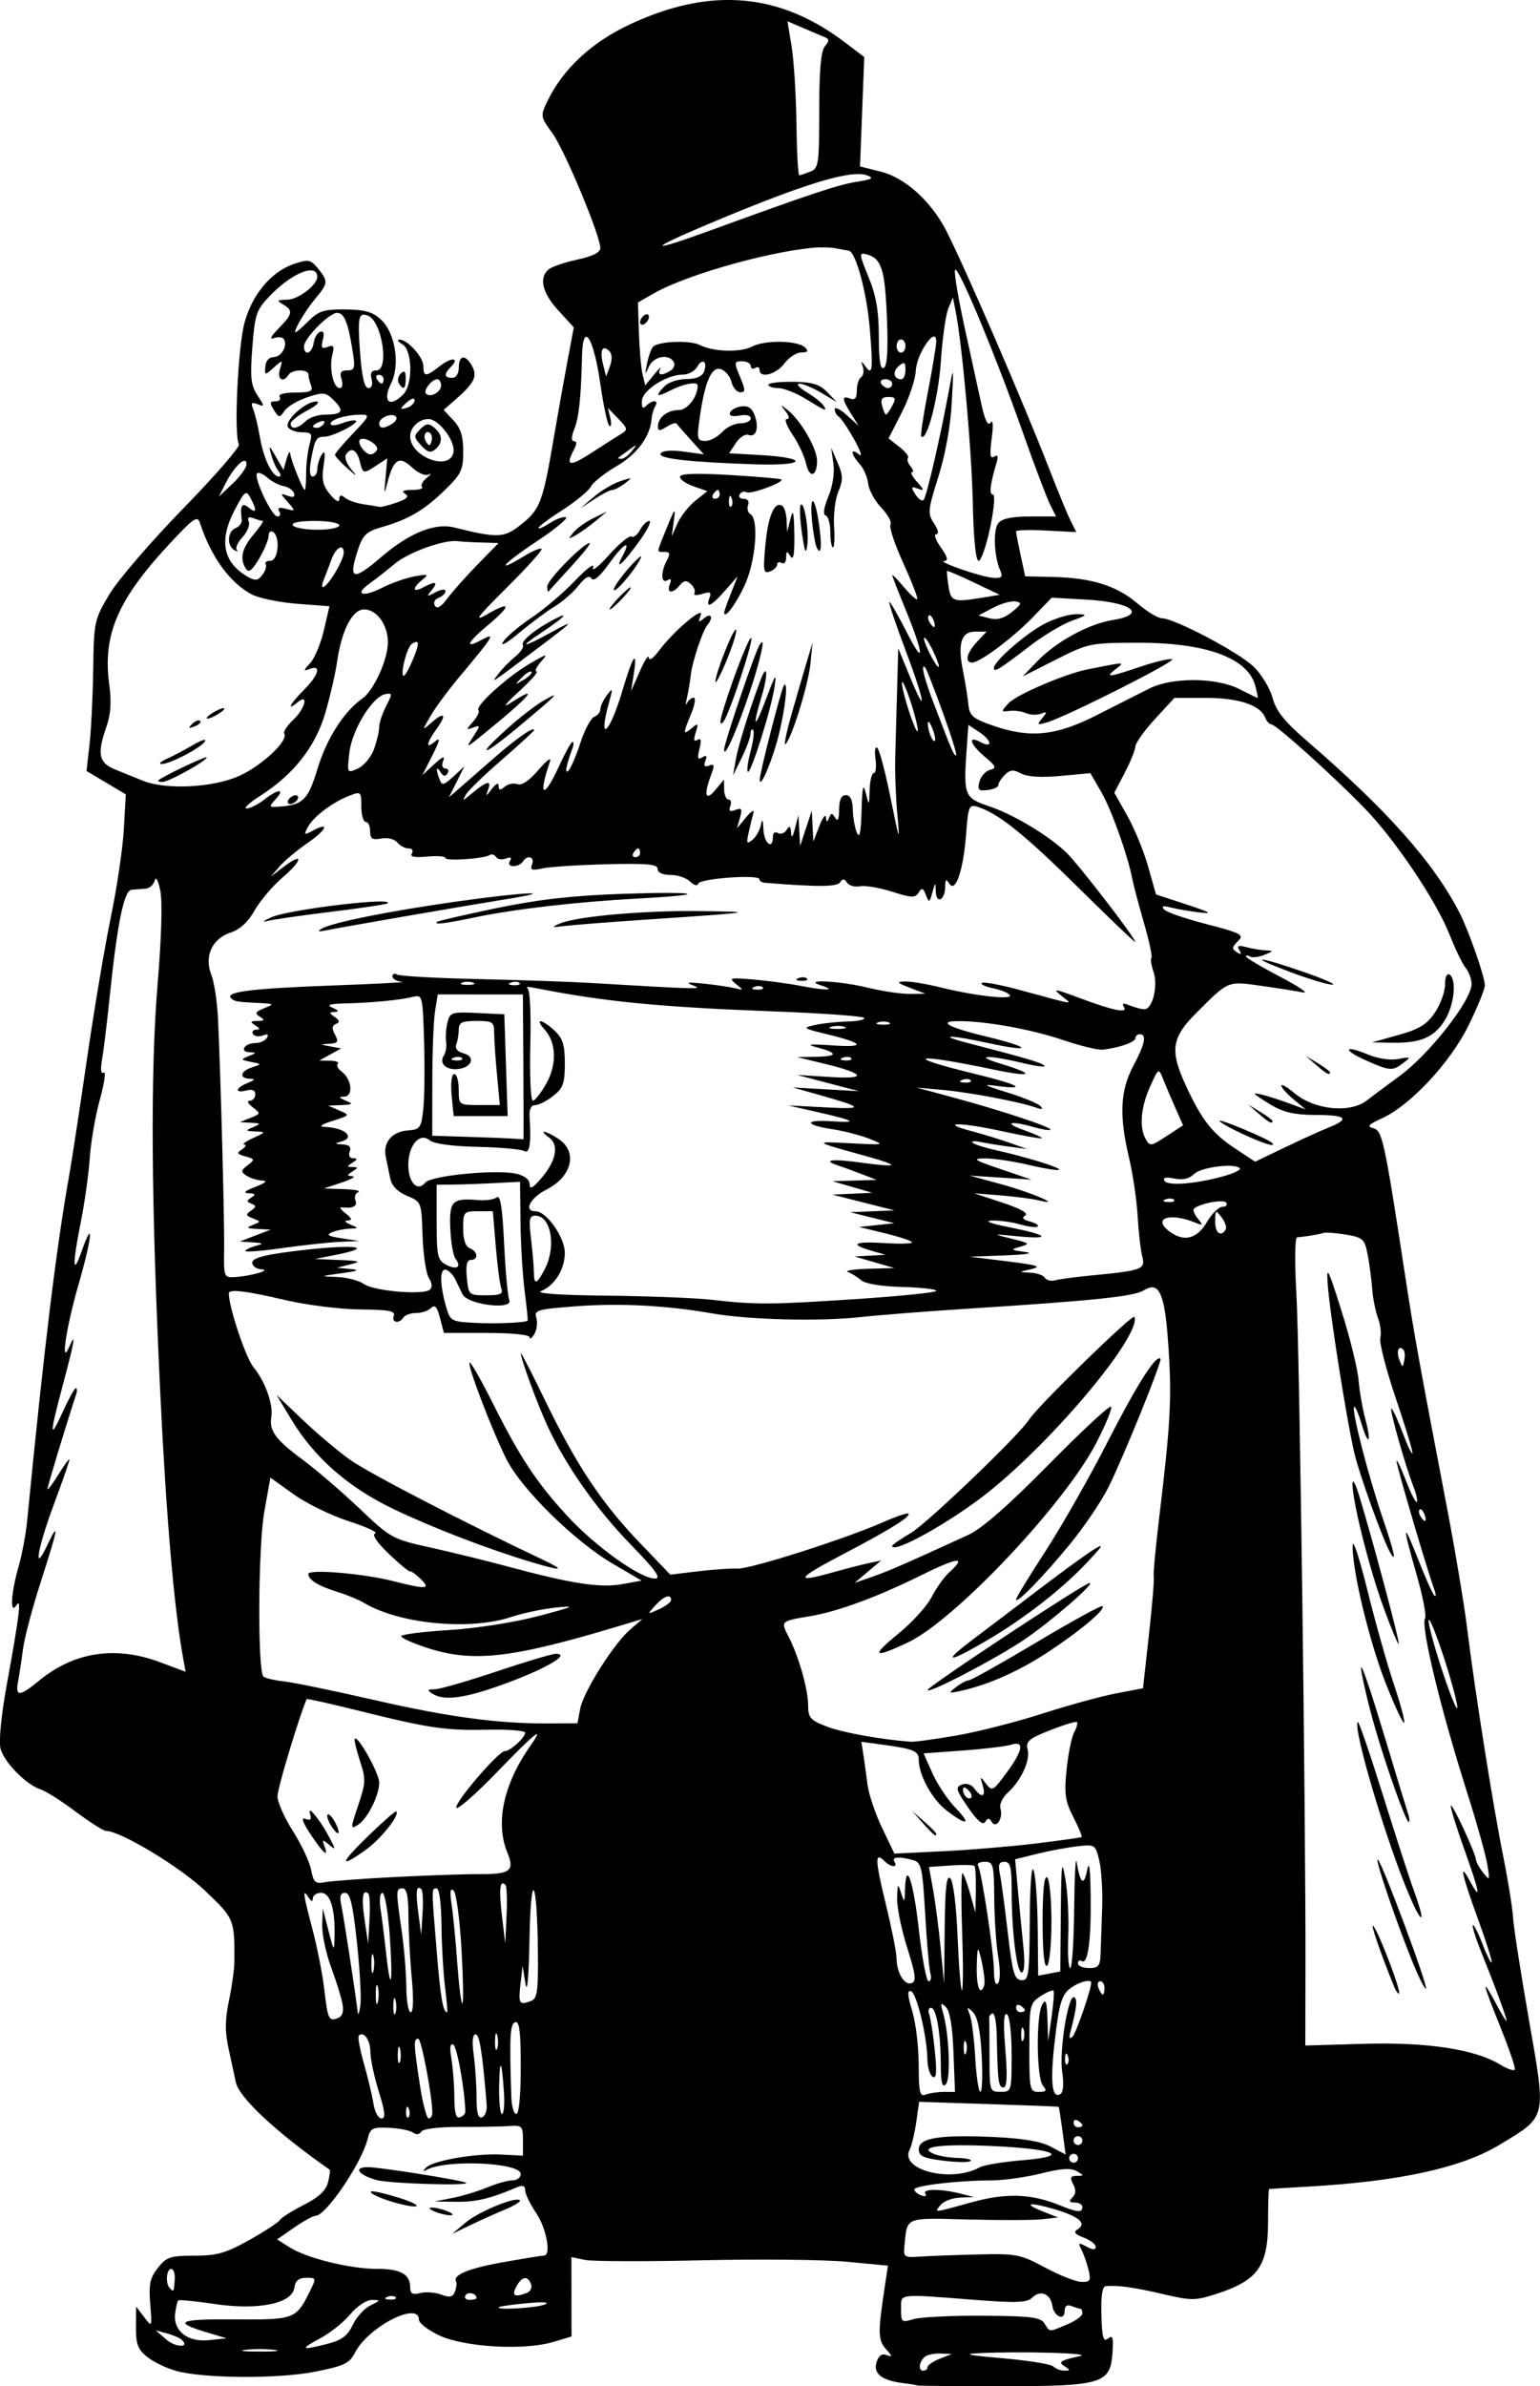 <?xml version="1.0" encoding="UTF-8" standalone="no"?>
<!-- Created with Inkscape (http://www.inkscape.org/) -->

<svg
   width="58.963mm"
   height="91.307mm"
   viewBox="0 0 58.963 91.307"
   version="1.1"
   id="svg1448"
   inkscape:version="1.2 (dc2aedaf03, 2022-05-15)"
   sodipodi:docname="Man in cape and hat.svg"
   xmlns:inkscape="http://www.inkscape.org/namespaces/inkscape"
   xmlns:sodipodi="http://sodipodi.sourceforge.net/DTD/sodipodi-0.dtd"
   xmlns="http://www.w3.org/2000/svg"
   xmlns:svg="http://www.w3.org/2000/svg"
   xmlns:rdf="http://www.w3.org/1999/02/22-rdf-syntax-ns#"
   xmlns:cc="http://creativecommons.org/ns#"
   xmlns:dc="http://purl.org/dc/elements/1.1/">
  <title
     id="title1475">Man in cape and hat</title>
  <sodipodi:namedview
     id="namedview1450"
     pagecolor="#ffffff"
     bordercolor="#666666"
     borderopacity="1.0"
     inkscape:showpageshadow="2"
     inkscape:pageopacity="0.0"
     inkscape:pagecheckerboard="0"
     inkscape:deskcolor="#d1d1d1"
     inkscape:document-units="mm"
     showgrid="false"
     inkscape:zoom="1.5185976"
     inkscape:cx="197.55068"
     inkscape:cy="209.07447"
     inkscape:window-width="1920"
     inkscape:window-height="991"
     inkscape:window-x="-9"
     inkscape:window-y="-9"
     inkscape:window-maximized="1"
     inkscape:current-layer="layer1" />
  <defs
     id="defs1445" />
  <g
     inkscape:label="Lager 1"
     inkscape:groupmode="layer"
     id="layer1"
     transform="translate(31.451,57.698)">
    <path
       id="path1325"
       style="fill:#000000;stroke-width:0.169"
       d="m -3.409,-57.697 c -0.214,-0.005 -0.43,5.13e-4 -0.648,0.016 -1.046,0.074 -2.137,0.382 -3.289,0.922 -1.453,0.681 -2.548,1.698 -3.135,2.912 -0.286,0.592 -0.284,0.605 0.179,1.244 0.469,0.646 1.836,3.921 1.836,4.397 0,0.167 -0.296,0.316 -0.877,0.441 -0.483,0.103 -0.978,0.272 -1.101,0.374 -0.383,0.318 -0.247,0.899 0.37,1.572 l 0.593,0.648 -0.243,1.29 c -0.134,0.71 -0.366,2.014 -0.517,2.899 -0.423,2.487 -0.526,2.766 -1.235,3.335 -0.673,0.541 -0.891,0.552 -2.592,0.131 -0.738,-0.182 -1.717,0.215 -2.781,1.129 -1.097,0.942 -1.28,0.885 -0.895,-0.281 0.185,-0.561 0.322,-0.69 0.91,-0.86 1.027,-0.297 1.616,-0.641 2.407,-1.409 0.636,-0.618 0.712,-0.774 0.712,-1.484 0,-0.586 -0.098,-0.898 -0.375,-1.193 l -0.375,-0.399 0.429,-0.374 c 0.74,-0.644 0.873,-0.904 0.665,-1.294 -0.25,-0.467 -0.514,-0.443 -0.514,0.046 0,0.238 -0.101,0.395 -0.254,0.395 -0.306,0 -0.324,-0.144 -0.053,-0.415 0.359,-0.359 0.033,-0.389 -0.413,-0.039 -0.54,0.425 -0.635,0.426 -0.635,0.009 0,-0.349 -0.613,-1.027 -0.921,-1.018 -0.099,0.003 -0.046,0.083 0.117,0.178 0.388,0.226 0.409,1.543 0.03,1.922 -0.529,0.529 -0.808,0.267 -0.46,-0.432 0.351,-0.704 0.156,-1.928 -0.389,-2.433 -0.322,-0.298 -0.618,-0.382 -1.368,-0.389 -0.832,-0.007 -1.02,0.054 -1.439,0.473 -0.265,0.265 -0.481,0.444 -0.481,0.398 0,-0.173 0.404,-0.841 0.787,-1.301 0.479,-0.576 0.484,-0.647 0.09,-1.134 -0.279,-0.344 -0.365,-0.362 -0.901,-0.185 -0.866,0.286 -1.599,1.141 -1.905,2.222 -0.26,0.919 -0.424,4.359 -0.222,4.685 0.056,0.09 -0.903,1.196 -2.133,2.457 -1.229,1.261 -2.502,2.739 -2.828,3.285 -0.575,0.963 -0.593,1.05 -0.619,2.861 -0.015,1.027 -0.078,2.325 -0.141,2.884 l -0.115,1.016 0.752,0.447 0.752,0.447 -0.075,1.331 c -0.041,0.732 -0.265,2.246 -0.497,3.364 -0.232,1.118 -0.643,3.556 -0.913,5.418 -0.27,1.863 -0.573,3.844 -0.672,4.403 -0.511,2.874 -0.971,6.65 -1.621,13.293 -0.05,0.512 -0.201,1.307 -0.334,1.766 -0.286,0.984 -0.33,1.852 -0.075,1.451 0.2,-0.314 0.116,0.379 -0.373,3.056 -0.208,1.14 -0.307,2.153 -0.238,2.429 0.13,0.517 0.996,1.396 1.54,1.564 0.188,0.058 0.788,0.439 1.333,0.846 0.545,0.407 1.067,0.74 1.162,0.74 0.553,0 2.84,1.378 3.794,2.286 1.125,1.072 1.134,1.091 1.127,2.71 -10e-4,0.279 -0.094,0.951 -0.207,1.492 -0.156,0.75 -0.159,1.194 -0.012,1.863 0.106,0.483 0.23,1.054 0.274,1.268 0.121,0.588 1.552,1.92 3.591,3.344 0.028,0.019 1.68e-4,0.238 -0.062,0.486 -0.079,0.317 -0.356,0.573 -0.928,0.863 -0.448,0.227 -0.862,0.489 -0.919,0.581 -0.057,0.093 -0.585,0.437 -1.172,0.765 -0.895,0.5 -1.233,0.597 -2.097,0.597 -0.921,0 -1.068,0.049 -1.397,0.466 -0.303,0.383 -0.355,0.626 -0.294,1.374 0.074,0.907 0.074,0.908 -0.234,0.508 l -0.308,-0.4 -0.004,0.792 c -0.003,0.656 0.073,0.852 0.442,1.142 0.245,0.193 0.743,0.431 1.106,0.529 1.083,0.292 3.916,0.306 5.32,0.026 1.113,-0.221 1.306,-0.315 1.525,-0.739 0.506,-0.979 2.441,-1.969 2.441,-1.25 0,0.135 0.362,0.411 0.804,0.614 0.964,0.442 3.23,0.569 4.326,0.242 l 0.712,-0.212 -0.002,-1.519 -0.002,-1.519 0.51,0.107 c 0.28,0.059 2.301,0.066 4.489,0.015 2.189,-0.051 4.686,-0.025 5.551,0.056 l 1.571,0.149 -0.107,0.698 c -0.286,1.857 -0.282,2.15 0.027,2.492 0.253,0.28 0.259,0.319 0.033,0.233 -0.185,-0.071 -0.31,0.016 -0.391,0.271 -0.138,0.434 0.203,0.702 1.02,0.801 0.279,0.034 0.521,0.074 0.536,0.09 h 0.001 c 0.016,0.015 1.464,0.028 3.217,0.028 3.856,0 4.175,-0.094 4.258,-1.259 0.043,-0.602 0.01,-0.713 -0.169,-0.566 -0.18,0.147 -0.229,-0.028 -0.254,-0.901 -0.021,-0.731 0.034,-1.09 0.169,-1.103 0.449,-0.042 1.107,0.05 2.205,0.308 1.071,0.252 1.222,0.25 2.032,-0.012 1.589,-0.515 1.975,-1.057 1.975,-2.77 0,-0.678 0.019,-1.237 0.042,-1.242 0.023,-0.006 0.69,-0.047 1.482,-0.092 3.511,-0.199 5.876,-0.716 7.348,-1.606 1.817,-1.099 1.784,-0.958 1.118,-4.766 -0.314,-1.795 -0.589,-3.568 -0.612,-3.94 -0.022,-0.373 -0.195,-1.439 -0.383,-2.37 C 25.708,11.36 25.01,6.952 24.717,4.568 24.608,3.683 24.257,1.588 23.935,-0.089 22.892,-5.537 22.688,-6.661 22.36,-8.81 21.561,-14.039 21.476,-14.438 21.133,-14.527 c -0.261,-0.068 -0.198,-0.141 0.321,-0.376 1.087,-0.49 2.625,-2.137 3.323,-3.56 0.343,-0.699 0.624,-1.388 0.624,-1.53 0,-0.325 -0.618,-2.095 -0.97,-2.779 -0.992,-1.927 -2.753,-3.91 -5.843,-6.576 -0.862,-0.744 -1.18,-1.141 -1.316,-1.647 -0.099,-0.367 -0.425,-0.904 -0.725,-1.194 -0.57,-0.551 -3.036,-1.851 -3.511,-1.851 -0.151,0 -0.578,-0.26 -0.949,-0.577 -0.784,-0.671 -1.747,-0.97 -3.229,-1.004 l -1.058,-0.024 -0.175,-0.814 c -0.096,-0.448 -0.175,-0.856 -0.175,-0.906 0,-0.05 0.519,-0.065 1.154,-0.032 l 1.154,0.06 -0.214,-0.426 c -0.118,-0.234 -0.481,-1.112 -0.806,-1.95 -0.987,-2.543 -3.237,-7.746 -3.957,-9.151 -0.576,-1.125 -1.573,-2.029 -2.493,-2.261 l -0.811,-0.204 0.081,-2.094 0.081,-2.094 -0.778,-0.587 c -1.365,-1.03 -2.774,-1.56 -4.273,-1.593 z m 2.108,0.814 0.608,0.26 c 0.334,0.143 0.705,0.3 0.824,0.349 0.175,0.072 0.175,0.139 0,0.35 -0.151,0.182 -0.216,0.926 -0.216,2.461 0,2.043 -0.024,2.209 -0.339,2.332 -0.186,0.073 -0.377,0.137 -0.423,0.143 -0.047,0.006 -0.096,-0.884 -0.11,-1.978 -0.014,-1.094 -0.098,-2.423 -0.185,-2.953 z m 2.756,5.846 c 0.115,0.004 0.211,0.02 0.287,0.048 0.285,0.106 0.21,0.153 -0.399,0.249 -0.709,0.112 -1.685,0.436 -5.627,1.871 -2.383,0.868 -2.401,0.735 -0.035,-0.261 3.178,-1.337 4.966,-1.932 5.774,-1.907 z m -1.505,2.811 h 0.001 c 0.227,-0.01 0.416,-0.003 0.557,0.024 0.233,0.045 0.472,0.087 0.532,0.094 0.271,0.031 0.693,1.579 0.81,2.971 0.135,1.61 0.106,1.845 -0.181,1.439 -0.146,-0.207 -0.16,-0.2 -0.083,0.042 0.051,0.16 0.02,0.336 -0.069,0.391 -0.089,0.055 -0.162,0.284 -0.162,0.508 0,0.293 -0.071,0.381 -0.254,0.311 -0.329,-0.126 -0.321,0.014 0.034,0.58 l 0.288,0.459 -0.457,-0.41 c -0.251,-0.226 -0.457,-0.326 -0.457,-0.222 0,0.104 0.07,0.232 0.156,0.285 0.086,0.053 0.352,0.448 0.592,0.877 0.24,0.429 0.322,0.686 0.183,0.57 -0.34,-0.282 -0.323,-0.018 0.024,0.365 0.152,0.168 0.299,0.507 0.326,0.752 0.027,0.246 0.254,0.66 0.504,0.921 0.25,0.261 0.407,0.551 0.349,0.644 -0.058,0.093 0.164,0.759 0.492,1.479 0.328,0.72 0.567,1.339 0.531,1.375 -0.036,0.036 -0.266,-0.172 -0.51,-0.463 -0.244,-0.29 -0.444,-0.495 -0.444,-0.454 0,0.041 0.216,0.599 0.48,1.241 0.735,1.786 0.782,2.332 0.082,0.957 -0.343,-0.674 -0.647,-1.201 -0.676,-1.172 -0.029,0.029 0.256,0.875 0.634,1.878 0.737,1.955 0.834,2.635 0.132,0.925 l -0.423,-1.031 -0.044,1.583 c -0.024,0.871 -0.056,2.04 -0.072,2.599 -0.015,0.559 0.022,1.549 0.083,2.201 0.1,1.075 0.077,1.017 -0.254,-0.623 -0.201,-0.995 -0.431,-1.871 -0.513,-1.948 -0.084,-0.079 -0.115,0.1 -0.072,0.411 0.042,0.303 0.014,0.55 -0.063,0.55 -0.077,0 -0.149,0.286 -0.16,0.635 -0.02,0.632 -0.021,0.633 -0.149,0.127 -0.1,-0.394 -0.136,-0.241 -0.161,0.677 -0.022,0.833 -0.076,1.084 -0.178,0.846 -0.08,-0.186 -0.151,-0.586 -0.158,-0.889 -0.008,-0.371 -0.094,-0.55 -0.266,-0.55 -0.173,0 -0.255,0.175 -0.257,0.55 -0.002,0.375 -0.049,0.477 -0.149,0.319 -0.123,-0.195 -0.16,-0.195 -0.238,0 -0.073,0.182 -0.098,0.178 -0.118,-0.023 -0.014,-0.14 -0.129,0.013 -0.254,0.338 l -0.228,0.593 -0.03,-0.593 -0.03,-0.593 -0.223,0.677 -0.223,0.677 -0.033,-0.593 -0.033,-0.593 -0.129,0.508 c -0.088,0.344 -0.137,0.399 -0.152,0.169 -0.017,-0.261 -0.057,-0.285 -0.171,-0.105 -0.081,0.128 -0.232,0.181 -0.336,0.117 -0.107,-0.066 -0.189,-0.003 -0.189,0.147 0,0.521 -0.339,0.252 -0.362,-0.286 -0.016,-0.376 -0.046,-0.433 -0.095,-0.181 h 0.002 c -0.04,0.203 -0.186,0.464 -0.326,0.58 -0.22,0.182 -0.24,0.143 -0.145,-0.284 0.06,-0.272 0.142,-0.61 0.182,-0.749 0.04,-0.14 -0.085,-0.063 -0.279,0.169 l -0.351,0.423 0.115,-0.407 c 0.095,-0.338 0.065,-0.387 -0.178,-0.294 -0.215,0.083 -0.266,0.045 -0.194,-0.144 0.054,-0.141 0.024,-0.256 -0.066,-0.256 -0.09,0 -0.166,-0.171 -0.169,-0.381 l -0.006,-0.381 -0.333,0.399 c -0.378,0.454 -0.452,0.189 -0.161,-0.577 0.142,-0.374 0.129,-0.437 -0.076,-0.358 -0.176,0.067 -0.218,0.015 -0.144,-0.178 0.075,-0.196 0.042,-0.235 -0.118,-0.136 -0.172,0.107 -0.197,0.033 -0.107,-0.325 0.082,-0.328 0.059,-0.428 -0.078,-0.343 -0.137,0.085 -0.156,0.002 -0.067,-0.281 0.114,-0.358 0.097,-0.376 -0.151,-0.17 -0.343,0.285 -0.346,0.223 -0.022,-0.551 0.141,-0.337 0.185,-0.613 0.099,-0.613 -0.087,0 -0.202,0.095 -0.258,0.211 -0.056,0.116 -0.057,0.021 -0.002,-0.211 0.055,-0.233 0.119,-0.614 0.143,-0.847 0.052,-0.504 0.452,-1.712 0.642,-1.939 0.238,-0.284 0.144,-0.481 -0.123,-0.259 -0.219,0.182 -0.24,0.166 -0.137,-0.106 0.152,-0.404 -1.041,0.607 -1.595,1.35 -0.219,0.295 -0.385,0.408 -0.39,0.267 -0.005,-0.135 -0.16,0.099 -0.343,0.518 l -0.334,0.762 0.097,-0.635 c 0.154,-1.008 -0.029,-0.742 -0.439,0.642 -0.488,1.644 -0.946,2.024 -0.501,0.415 0.149,-0.54 0.142,-0.563 -0.085,-0.263 -0.137,0.181 -0.249,0.42 -0.249,0.532 0,0.112 -0.106,0.245 -0.236,0.295 -0.13,0.05 -0.368,0.496 -0.529,0.992 -0.161,0.496 -0.368,0.977 -0.46,1.07 -0.155,0.156 -0.083,-0.225 0.166,-0.889 0.044,-0.116 0.039,-0.212 -0.011,-0.212 -0.05,0 -0.282,0.419 -0.517,0.932 -0.594,1.296 -0.809,1.172 -0.34,-0.196 0.059,-0.172 -0.141,-0.022 -0.443,0.333 -0.349,0.409 -0.644,0.609 -0.805,0.547 -0.14,-0.054 -0.359,-0.011 -0.487,0.096 -0.177,0.147 -0.233,0.14 -0.233,-0.029 0,-0.137 -0.098,-0.096 -0.254,0.106 -0.247,0.319 -0.251,0.319 -0.141,0.005 0.124,-0.354 -0.08,-0.289 -0.69,0.223 -0.297,0.248 -0.311,0.248 -0.169,-0.004 0.085,-0.151 0.707,-0.753 1.382,-1.337 0.675,-0.585 1.227,-1.092 1.227,-1.129 0,-0.154 -0.683,0.321 -1.537,1.07 -0.505,0.442 -1.099,0.961 -1.32,1.152 l -0.403,0.349 0.297,-0.593 0.297,-0.593 -0.423,0.39 c -0.371,0.342 -0.436,0.356 -0.53,0.113 -0.151,-0.394 -0.127,-0.544 0.044,-0.274 0.101,0.16 0.181,0.173 0.261,0.042 0.064,-0.103 0.027,-0.187 -0.082,-0.187 -0.117,0 -0.152,-0.119 -0.085,-0.292 0.08,-0.209 -0.017,-0.173 -0.341,0.127 l -0.454,0.419 0.384,-0.761 c 0.288,-0.571 0.314,-0.703 0.105,-0.53 -0.382,0.317 -0.349,0.087 0.072,-0.504 0.392,-0.55 0.275,-0.646 -0.238,-0.195 -0.337,0.296 -0.337,0.295 -0.013,-0.269 0.179,-0.311 0.654,-0.958 1.056,-1.439 1.412,-1.689 1.468,-1.783 0.863,-1.459 -0.631,0.338 -0.502,0.071 0.284,-0.585 0.905,-0.757 0.888,-0.945 -0.036,-0.412 -0.533,0.308 -0.391,0.115 0.756,-1.023 0.776,-0.771 1.375,-1.437 1.331,-1.482 -0.044,-0.044 -0.336,0.076 -0.65,0.267 -1.169,0.713 -0.846,0.316 0.434,-0.533 0.731,-0.485 1.247,-0.909 1.147,-0.942 -0.1,-0.033 -0.377,0.067 -0.616,0.223 -0.239,0.156 -0.434,0.24 -0.434,0.186 0,-0.054 0.414,-0.364 0.92,-0.688 0.506,-0.324 0.995,-0.727 1.085,-0.895 0.091,-0.168 0.538,-0.521 0.993,-0.786 0.783,-0.455 1.287,-1.144 1.336,-1.825 0.011,-0.15 0.073,-0.36 0.138,-0.466 0.15,-0.243 -0.112,-0.252 -0.352,-0.011 -0.128,0.128 -0.175,0.072 -0.161,-0.192 0.022,-0.414 0.948,-1.005 1.575,-1.005 0.206,0 0.45,-0.133 0.541,-0.295 0.2,-0.357 0.411,-0.206 0.261,0.186 -0.069,0.181 -0.304,0.279 -0.669,0.279 -0.309,0 -0.683,0.12 -0.829,0.266 -0.398,0.398 -0.324,0.449 0.234,0.161 0.474,-0.245 1.024,-0.344 1.024,-0.184 0,0.435 -0.389,0.943 -0.723,0.943 -0.435,0 -0.8,0.286 -0.8,0.628 0,0.177 0.066,0.181 0.331,0.015 0.182,-0.114 0.353,-0.171 0.381,-0.128 0.028,0.043 0.275,0.327 0.549,0.63 l 0.498,0.55 -0.773,-0.106 c -0.467,-0.064 -0.815,-0.036 -0.881,0.07 -0.122,0.198 1.077,0.335 3.662,0.419 1.92,0.062 2.036,-0.249 0.133,-0.357 l -1.174,-0.066 0.259,-0.394 c 0.142,-0.217 0.357,-0.357 0.477,-0.311 0.297,0.114 0.42,-0.271 0.242,-0.751 -0.103,-0.276 -0.255,-0.377 -0.515,-0.338 -0.203,0.03 -0.397,0.139 -0.431,0.243 -0.039,0.12 0.096,0.159 0.367,0.107 0.253,-0.048 0.43,-0.004 0.43,0.107 0,0.104 -0.179,0.189 -0.397,0.189 -0.218,0 -0.535,0.152 -0.703,0.338 -0.169,0.186 -0.457,0.338 -0.642,0.338 -0.301,0 -0.325,-0.079 -0.228,-0.784 0.198,-1.443 0.452,-2.061 0.808,-1.968 0.176,0.046 0.366,0.265 0.421,0.487 0.056,0.222 0.208,0.403 0.339,0.403 0.202,0 0.201,-0.088 -0.01,-0.593 -0.234,-0.559 -0.229,-0.593 0.082,-0.593 0.182,0 0.33,0.081 0.33,0.179 0,0.099 0.076,0.132 0.169,0.075 0.093,-0.058 0.169,-0.024 0.169,0.074 0,0.34 0.631,0.178 0.948,-0.244 0.175,-0.233 0.467,-0.423 0.65,-0.423 0.245,0 0.283,-0.05 0.143,-0.189 -0.271,-0.271 -1.522,-0.296 -2.016,-0.04 -0.459,0.238 -1.49,0.209 -2.016,-0.057 -0.371,-0.188 -1.583,-0.143 -1.786,0.067 -0.072,0.074 -0.177,0.363 -0.232,0.643 -0.087,0.44 -0.078,0.457 0.067,0.127 0.176,-0.399 0.753,-0.516 0.952,-0.193 0.064,0.104 0.012,0.255 -0.117,0.336 -0.337,0.214 -0.524,0.186 -0.398,-0.058 0.06,-0.116 -0.044,-0.023 -0.232,0.207 l -0.341,0.419 -0.102,-0.419 c -0.056,-0.231 -0.119,-0.945 -0.14,-1.587 l -0.038,-1.168 0.593,-0.339 c 1.37,-0.783 4.794,-1.7 6.384,-1.773 z m 1.611,0.239 c 0.033,-0.01 0.085,-0.001 0.155,0.017 0.582,0.152 0.714,0.554 0.79,2.402 0.051,1.245 0.015,1.866 -0.115,1.946 -0.134,0.083 -0.191,-0.271 -0.194,-1.205 -0.003,-0.987 -0.103,-1.563 -0.395,-2.273 -0.268,-0.653 -0.34,-0.857 -0.241,-0.888 z m 3.579,0.611 c 0.218,0.127 1.558,3.356 2.57,6.222 0.444,1.257 0.912,2.496 1.04,2.752 l 0.233,0.466 H 7.984 c -0.676,0 -1.067,0.081 -1.208,0.251 -0.211,0.255 -0.171,1.269 0.073,1.824 h 5.168e-4 c 0.104,0.238 0.051,0.292 -0.269,0.274 -0.452,-0.026 -2.214,-0.636 -1.87,-0.648 0.156,-0.005 0.114,-0.161 -0.138,-0.515 -0.199,-0.279 -0.279,-0.508 -0.177,-0.508 0.11,0 0.076,-0.166 -0.084,-0.411 -0.251,-0.383 -0.24,-0.505 0.165,-1.785 0.269,-0.851 0.465,-1.936 0.514,-2.849 0.074,-1.374 0.068,-1.411 -0.092,-0.543 -0.333,1.811 -0.871,4.15 -0.983,4.272 -0.062,0.068 -0.205,-0.025 -0.318,-0.206 -0.177,-0.283 -0.165,-0.313 0.089,-0.221 0.261,0.095 0.258,0.066 -0.028,-0.26 -0.177,-0.202 -0.264,-0.367 -0.191,-0.367 0.072,0 0.047,-0.102 -0.057,-0.227 -0.103,-0.125 -0.147,-0.269 -0.097,-0.319 0.051,-0.051 -0.096,-0.24 -0.326,-0.421 l -0.418,-0.328 0.507,-0.991 c 0.279,-0.545 0.52,-1.263 0.536,-1.596 0.031,-0.672 0.799,-1.763 0.781,-1.111 -0.005,0.185 -0.15,1.061 -0.322,1.946 -0.172,0.885 -0.284,1.639 -0.248,1.677 0.211,0.22 0.655,-1.479 0.748,-2.862 0.059,-0.885 0.188,-1.799 0.285,-2.032 l 0.177,-0.423 0.101,0.508 c 0.257,1.299 0.617,5.297 0.66,7.323 0.03,1.411 0.113,2.243 0.224,2.244 0.097,5.6e-4 0.295,-0.571 0.441,-1.269 0.156,-0.748 0.198,-1.27 0.102,-1.27 -0.15,0 -0.102,-0.394 0.153,-1.249 0.065,-0.217 0.032,-0.278 -0.105,-0.194 -0.149,0.092 -0.173,-0.086 -0.091,-0.698 0.068,-0.507 0.051,-0.739 -0.043,-0.605 -0.105,0.149 -0.219,-0.091 -0.364,-0.762 -0.116,-0.539 -0.401,-1.842 -0.632,-2.895 -0.231,-1.053 -0.397,-2.031 -0.368,-2.174 0.004,-0.02 0.014,-0.025 0.028,-0.017 z m -24.65,0.026 c 0.129,0.015 0.206,0.094 0.206,0.247 0,0.312 -0.733,0.869 -1.15,0.874 -0.394,0.004 -0.417,0.03 -0.163,0.178 0.4,0.233 0.376,0.367 -0.169,0.923 -0.299,0.305 -0.362,0.437 -0.175,0.369 0.16,-0.058 0.332,-0.04 0.381,0.041 0.154,0.249 -0.101,0.685 -0.4,0.685 -0.168,0 -0.296,0.146 -0.312,0.357 -0.026,0.349 -0.02,0.35 0.325,0.042 0.346,-0.309 0.35,-0.308 0.234,0.067 -0.119,0.382 0.125,0.54 0.328,0.211 0.131,-0.212 0.762,-0.224 0.762,-0.014 0,0.086 0.046,0.276 0.102,0.424 0.084,0.218 -0.029,0.268 -0.603,0.268 -0.427,0 -0.664,0.067 -0.6,0.169 0.058,0.093 -0.015,0.169 -0.161,0.169 -0.22,0 -0.231,0.056 -0.061,0.328 0.193,0.31 0.216,0.311 0.412,0.031 0.114,-0.163 0.509,-0.396 0.877,-0.518 0.612,-0.202 0.699,-0.191 1.014,0.125 0.408,0.408 0.323,0.542 -0.345,0.542 -0.271,0 -0.606,0.115 -0.746,0.254 -0.289,0.289 -0.568,0.333 -0.568,0.088 0,-0.091 0.286,-0.316 0.635,-0.5 0.356,-0.188 0.509,-0.339 0.348,-0.343 -0.404,-0.011 -1.234,0.74 -1.085,0.981 0.067,0.108 0.309,0.197 0.538,0.197 0.373,0 0.403,0.049 0.287,0.466 -0.071,0.256 -0.13,0.751 -0.13,1.101 -3e-4,0.349 -0.023,0.635 -0.051,0.635 -0.079,0 -0.54,-1.148 -0.559,-1.392 -0.009,-0.119 -0.072,-0.027 -0.138,0.206 l -0.121,0.424 -0.291,-0.508 c -0.258,-0.45 -0.279,-0.459 -0.18,-0.084 0.061,0.233 0.188,0.518 0.281,0.635 0.093,0.116 0.102,0.212 0.02,0.212 -0.258,0 -0.59,-0.684 -0.73,-1.501 -0.074,-0.432 -0.191,-0.92 -0.26,-1.084 -0.099,-0.236 -0.064,-0.275 0.168,-0.186 0.276,0.106 0.276,0.086 -0.006,-0.344 -0.251,-0.383 -0.282,-0.682 -0.193,-1.836 0.097,-1.258 0.155,-1.429 0.659,-1.954 0.535,-0.557 1.113,-0.919 1.472,-0.979 0.054,-0.009 0.103,-0.011 0.146,-0.006 z m 0.963,1.624 c 0.272,0 0.416,0.345 0.587,1.397 0.117,0.725 0.098,0.804 -0.195,0.804 -0.248,0 -0.3,0.081 -0.218,0.339 0.061,0.192 0.031,0.338 -0.07,0.338 -0.243,0 -0.413,-0.755 -0.285,-1.266 0.086,-0.343 0.054,-0.399 -0.178,-0.31 -0.227,0.087 -0.263,0.034 -0.184,-0.268 0.064,-0.246 0.03,-0.354 -0.1,-0.312 -0.109,0.036 -0.223,0.231 -0.253,0.433 -0.06,0.405 -0.369,0.511 -0.369,0.127 0,-0.303 0.966,-1.283 1.265,-1.283 z m 11.893,0.06 c -0.031,-0.012 -0.073,-0.005 -0.119,0.024 -0.093,0.058 -0.169,0.181 -0.169,0.274 0,0.093 0.076,0.122 0.169,0.065 0.093,-0.058 0.169,-0.181 0.169,-0.274 0,-0.047 -0.019,-0.077 -0.05,-0.089 z m -10.83,0.011 c 0.036,0.005 0.076,0.017 0.121,0.035 0.537,0.206 0.83,2.095 0.325,2.095 -0.19,0 -0.247,0.103 -0.185,0.339 0.054,0.207 0.005,0.338 -0.125,0.338 -0.145,0 -0.245,-0.419 -0.312,-1.303 -0.08,-1.056 -0.078,-1.433 0.082,-1.497 0.027,-0.011 0.058,-0.012 0.094,-0.007 z m 8.488,0.846 c 0.151,0.018 0.371,0.684 0.53,1.797 0.121,0.841 0.277,1.565 0.347,1.609 0.07,0.044 0.087,-0.093 0.036,-0.302 l -0.092,-0.381 0.396,0.41 c 0.371,0.385 0.376,0.421 0.094,0.592 -0.166,0.1 -0.676,0.426 -1.134,0.723 -0.826,0.536 -0.996,0.503 -0.658,-0.129 0.116,-0.218 0.118,-0.328 0.004,-0.328 -0.112,0 -0.108,-0.16 0.012,-0.466 0.179,-0.457 0.255,-1.174 0.296,-2.815 0.013,-0.5 0.078,-0.723 0.168,-0.712 z m 12.044,0.098 c 0.093,0 0.169,0.115 0.169,0.254 0,0.14 -0.076,0.254 -0.169,0.254 -0.093,0 -0.169,-0.114 -0.169,-0.254 0,-0.14 0.076,-0.254 0.169,-0.254 z m -11.336,0.341 h 5.167e-4 c 0.045,0.007 0.101,0.042 0.167,0.108 0.106,0.106 0.115,0.324 0.024,0.572 l -0.148,0.4 -0.119,-0.476 c -0.099,-0.396 -0.06,-0.624 0.076,-0.604 z m 11.458,0.572 c 0.037,0.022 0.047,0.103 0.047,0.253 0,0.198 -0.071,0.36 -0.159,0.36 -0.293,0 -0.348,-0.299 -0.093,-0.51 0.105,-0.087 0.168,-0.124 0.205,-0.102 z m -19.141,0.323 c -0.013,-0.006 -0.028,-0.005 -0.047,0.003 -0.024,0.011 -0.053,0.033 -0.088,0.068 -0.104,0.104 -0.137,0.271 -0.074,0.373 0.175,0.283 0.263,0.221 0.263,-0.188 0,-0.154 -0.016,-0.237 -0.054,-0.255 z m -0.972,0.12 c 0.099,0 0.179,0.076 0.179,0.169 0,0.093 -0.033,0.169 -0.074,0.169 -0.041,0 -0.122,-0.076 -0.179,-0.169 -0.058,-0.093 -0.024,-0.169 0.074,-0.169 z m 2.232,0.169 c 0.082,0 0.149,0.106 0.149,0.236 0,0.254 -0.411,0.482 -0.575,0.318 -0.119,-0.119 0.215,-0.554 0.426,-0.554 z m 17.157,0 c 0.145,0 0.264,0.076 0.264,0.169 0,0.093 -0.072,0.169 -0.159,0.169 -0.088,0 -0.206,-0.076 -0.264,-0.169 -0.058,-0.093 0.014,-0.169 0.159,-0.169 z m -3.537,0.098 c -0.517,-0.007 -0.94,0.043 -0.94,0.113 2e-5,0.07 0.171,0.128 0.381,0.128 0.21,4.8e-4 0.686,0.189 1.058,0.418 0.775,0.478 0.824,0.495 0.669,0.244 -0.062,-0.101 -0.352,-0.329 -0.645,-0.507 -0.293,-0.178 -0.417,-0.325 -0.278,-0.325 0.14,0 0.52,0.159 0.846,0.354 l 0.593,0.353 -0.372,-0.383 c -0.294,-0.303 -0.57,-0.386 -1.313,-0.396 z m 3.654,0.579 c 0.276,0 0.3,0.054 0.147,0.339 -0.1,0.186 -0.208,0.338 -0.24,0.338 -0.032,0 -0.099,-0.152 -0.147,-0.338 -0.066,-0.253 -0.005,-0.339 0.24,-0.339 z m -18.213,0.067 c 0.045,-0.007 0.072,0.014 0.072,0.064 0,0.095 -0.115,0.216 -0.254,0.269 -0.14,0.054 -0.254,0.071 -0.254,0.039 0,-0.032 0.114,-0.153 0.254,-0.269 0.073,-0.061 0.137,-0.095 0.182,-0.102 z m 14.128,0.271 c -0.012,0.006 0.04,0.075 0.147,0.212 0.145,0.185 0.163,0.296 0.047,0.296 -0.102,0 -0.002,0.269 0.221,0.598 0.223,0.329 0.456,0.825 0.517,1.102 v 5.17e-4 c 0.128,0.583 0.422,0.509 0.422,-0.105 0,-0.464 -0.627,-1.548 -1.12,-1.936 -0.147,-0.116 -0.222,-0.173 -0.234,-0.167 z m -16.117,0.341 c 0.365,-0.002 0.344,0.049 -0.295,0.717 -0.379,0.396 -0.688,0.763 -0.69,0.817 -0.001,0.054 0.207,0.282 0.463,0.508 0.39,0.344 0.414,0.351 0.153,0.04 -0.171,-0.204 -0.262,-0.451 -0.201,-0.55 0.189,-0.306 0.418,-0.2 0.53,0.243 0.125,0.499 0.133,0.501 0.653,0.16 l 0.403,-0.264 -0.066,0.73 c -0.062,0.685 -0.058,0.695 0.081,0.163 0.227,-0.871 0.449,-1.001 0.931,-0.548 0.235,0.221 0.51,0.338 0.638,0.273 0.123,-0.063 0.092,-0.006 -0.07,0.126 -0.162,0.133 -0.244,0.29 -0.183,0.351 0.061,0.061 -0.112,0.112 -0.383,0.113 -0.339,0.002 -0.422,0.048 -0.266,0.147 0.166,0.105 0.08,0.197 -0.321,0.336 -0.302,0.105 -0.596,0.18 -0.652,0.166 -0.056,-0.014 -0.33,-0.058 -0.61,-0.099 -0.279,-0.041 -0.603,-0.153 -0.719,-0.25 -0.152,-0.125 -0.214,-0.109 -0.218,0.057 -0.003,0.14 -0.144,0.065 -0.354,-0.187 -0.276,-0.332 -0.327,-0.561 -0.246,-1.101 0.073,-0.483 0.053,-0.608 -0.067,-0.428 -0.093,0.14 -0.17,0.387 -0.172,0.55 -0.001,0.163 -0.082,0.297 -0.18,0.297 -0.112,0 -0.135,-0.233 -0.063,-0.635 0.143,-0.793 0.199,-0.889 0.512,-0.889 0.313,0 1.311,-0.505 1.206,-0.61 -0.042,-0.042 -0.278,-3.82e-4 -0.524,0.093 -0.246,0.093 -0.446,0.105 -0.446,0.025 0,-0.169 0.589,-0.349 1.155,-0.352 z m 1.18,0.015 c 0.067,-9.5e-5 0.126,0.017 0.165,0.055 0.063,0.063 0.003,0.186 -0.134,0.272 -0.328,0.207 -0.503,0.203 -0.503,-0.012 0,-0.164 0.272,-0.315 0.473,-0.316 z m 1.412,0.151 c 0.392,0 1.022,0.826 0.96,1.257 -0.111,0.768 -1.659,0.208 -1.659,-0.599 0,-0.338 0.34,-0.658 0.699,-0.658 z m -4.003,0.08 c 0.029,0.012 0.031,0.043 0.001,0.091 -0.057,0.092 -0.175,0.167 -0.263,0.167 -0.244,0 -0.19,-0.121 0.103,-0.234 0.075,-0.029 0.13,-0.037 0.158,-0.025 z m 3.962,0.128 c -0.079,0.009 -0.16,0.068 -0.274,0.182 -0.256,0.256 -0.253,0.302 0.034,0.62 0.237,0.262 0.365,0.298 0.539,0.153 0.302,-0.25 0.289,-0.564 -0.034,-0.832 -0.108,-0.09 -0.186,-0.133 -0.265,-0.124 z m 0.003,0.29 c 0.035,-0.004 0.076,0.013 0.119,0.056 0.056,0.056 0.07,0.199 0.031,0.316 -0.057,0.172 -0.097,0.172 -0.204,-10e-4 -0.106,-0.171 -0.052,-0.36 0.054,-0.371 z m -2.506,0.26 c 0.031,-0.005 0.067,-0.002 0.106,0.006 0.232,0.046 0.55,0.29 0.464,0.429 -0.055,0.088 -0.162,0.161 -0.238,0.161 -0.209,0 -0.531,-0.439 -0.41,-0.56 0.02,-0.02 0.047,-0.032 0.078,-0.036 z m 10.478,0.256 c 0.014,0.006 -0.037,0.076 -0.145,0.213 -0.128,0.163 -0.312,0.296 -0.409,0.296 -0.097,0 -0.145,-0.022 -0.106,-0.048 0.039,-0.026 0.223,-0.159 0.409,-0.296 0.157,-0.115 0.237,-0.171 0.251,-0.165 z m 7.486,0.086 0.085,0.6 c 0.051,0.359 -0.027,0.869 -0.193,1.268 -0.178,0.427 -0.215,0.688 -0.101,0.726 0.097,0.033 0.177,0.319 0.177,0.638 0,0.318 0.045,0.579 0.1,0.579 0.055,0 0.075,-0.362 0.043,-0.805 -0.031,-0.442 0.043,-1.041 0.164,-1.33 0.185,-0.441 0.181,-0.619 -0.027,-1.101 z M -22.09,-40.066 c 0.048,10e-4 0.077,0.042 0.077,0.131 0,0.134 -0.238,0.467 -0.529,0.741 l -0.529,0.497 0.264,-0.52 c 0.25,-0.494 0.572,-0.852 0.717,-0.849 z m 0.546,0.464 c 0.08,0.005 0.211,0.074 0.333,0.183 0.164,0.145 0.444,0.291 0.622,0.323 0.179,0.033 0.357,0.155 0.395,0.272 0.047,0.142 -0.032,0.174 -0.24,0.098 -0.3,-0.11 -0.299,-0.101 0.002,0.242 0.306,0.349 0.305,0.354 -0.069,0.256 -0.263,-0.069 -0.343,-0.039 -0.259,0.097 h -5.17e-4 c 0.067,0.108 0.036,0.196 -0.068,0.196 -0.217,0 -0.925,-1.502 -0.778,-1.65 0.013,-0.013 0.035,-0.019 0.061,-0.017 z m 16.587,0.039 c -0.313,0.011 -0.461,0.048 -0.461,0.111 0,0.1 0.236,0.264 0.525,0.364 l 0.525,0.183 -0.46,0.367 c -0.253,0.202 -0.56,0.592 -0.683,0.867 l -0.222,0.499 0.081,-0.593 c 0.073,-0.537 0.048,-0.512 -0.266,0.254 -0.413,1.011 -0.406,0.931 -0.086,0.931 0.205,0 0.223,0.07 0.085,0.328 -0.24,0.448 -0.226,0.909 0.023,0.756 0.133,-0.082 0.163,-0.03 0.09,0.159 -0.133,0.348 0.106,0.37 0.383,0.035 0.161,-0.194 0.252,-0.203 0.426,-0.042 0.122,0.112 0.182,0.27 0.133,0.349 -0.049,0.08 0.085,0.09 0.297,0.023 0.311,-0.099 0.365,-0.069 0.281,0.151 -0.166,0.432 0.072,0.321 0.596,-0.277 l 0.482,-0.55 -0.258,0.656 c -0.142,0.361 -0.258,0.689 -0.258,0.73 0,0.28 0.441,-0.301 0.778,-1.025 0.427,-0.918 0.561,-2.532 0.227,-2.738 -0.1,-0.061 -0.14,-0.219 -0.09,-0.349 0.053,-0.139 -0.015,-0.237 -0.167,-0.237 -0.142,0 -0.211,-0.077 -0.152,-0.172 0.059,-0.095 0.174,-0.13 0.257,-0.079 0.154,0.095 1.457,-0.383 1.334,-0.49 -0.038,-0.032 -0.926,-0.109 -1.974,-0.17 -0.655,-0.038 -1.131,-0.052 -1.443,-0.04 z m -2.368,0.174 c -0.024,-0.011 -0.145,0.026 -0.38,0.104 -0.279,0.093 -0.737,0.365 -1.016,0.604 l -0.508,0.436 0.534,-0.353 c 0.294,-0.194 0.603,-0.352 0.687,-0.352 0.084,0 0.301,-0.113 0.482,-0.252 0.152,-0.116 0.225,-0.176 0.201,-0.187 z m 3.356,0.439 c 0.041,0 0.074,0.076 0.074,0.169 0,0.093 -0.081,0.169 -0.179,0.169 -0.099,0 -0.132,-0.076 -0.074,-0.169 0.058,-0.093 0.138,-0.169 0.179,-0.169 z m -18.051,0.12 c 0.053,0.003 0.099,0.073 0.162,0.192 0.255,0.477 0.229,0.613 -0.071,0.364 -0.261,-0.217 -0.338,-0.081 -0.266,0.468 0.015,0.118 -0.09,0.259 -0.234,0.314 -0.314,0.121 -0.347,0.673 -0.05,0.844 0.117,0.067 0.159,0.063 0.095,-0.008 -0.064,-0.071 0.033,-0.29 0.216,-0.487 0.183,-0.196 0.292,-0.463 0.242,-0.593 -0.062,-0.162 -0.006,-0.204 0.179,-0.133 0.148,0.057 0.308,0.104 0.356,0.104 0.047,0 -0.111,0.234 -0.352,0.521 -0.452,0.538 -0.538,0.923 -0.291,1.312 0.105,0.165 0.238,0.062 0.505,-0.391 0.2,-0.338 0.362,-0.73 0.362,-0.87 0,-0.14 0.076,-0.207 0.169,-0.149 0.285,0.176 0.205,1.101 -0.095,1.101 -0.145,0 -0.228,0.058 -0.184,0.129 0.044,0.071 -0.012,0.254 -0.124,0.407 -0.16,0.219 -0.274,0.239 -0.533,0.095 -0.984,-0.551 -1.154,-1.404 -0.517,-2.6 0.189,-0.355 0.295,-0.542 0.375,-0.599 0.02,-0.014 0.038,-0.021 0.056,-0.02 z m 18.512,0.113 c 0.018,-0.018 0.041,0.006 0.068,0.074 0.049,0.122 0.043,0.268 -0.013,0.325 -0.056,0.056 -0.096,-0.044 -0.089,-0.222 0.004,-0.099 0.016,-0.158 0.034,-0.176 z m 3.189,0.202 c -0.12,-0.074 -0.072,0.845 0.082,1.575 0.047,0.221 0.127,0.359 0.179,0.307 0.123,-0.123 -0.107,-1.787 -0.26,-1.882 z m -0.474,0.132 c -0.052,0.052 -0.032,0.536 0.045,1.076 0.103,0.726 0.156,0.853 0.204,0.489 0.074,-0.565 -0.108,-1.706 -0.249,-1.565 z m -0.819,0.004 c -0.245,0.003 -0.443,0.56 -0.534,1.53 -0.093,0.999 -0.074,1.113 0.174,1.018 0.153,-0.059 0.279,-0.18 0.279,-0.268 0,-0.089 0.076,-0.114 0.169,-0.057 0.093,0.058 0.17,-0.033 0.172,-0.202 0.002,-0.26 0.028,-0.268 0.167,-0.052 0.114,0.177 0.159,-0.08 0.147,-0.847 -0.014,-0.86 -0.046,-0.989 -0.147,-0.592 l -0.129,0.508 -0.02,-0.456 c -0.011,-0.251 -0.087,-0.497 -0.17,-0.548 -0.037,-0.023 -0.072,-0.034 -0.107,-0.034 z m -6.601,0.255 -0.52,0.253 c -0.286,0.139 -0.629,0.385 -0.762,0.546 -0.22,0.267 -0.211,0.276 0.097,0.101 0.186,-0.106 0.529,-0.352 0.762,-0.546 z m -15.669,0.298 c 0.039,0.02 0.065,0.071 0.089,0.146 0.419,1.288 1.157,2.3 1.989,2.73 0.279,0.144 1.061,0.304 1.737,0.356 l 1.23,0.093 -0.212,0.915 c -0.117,0.503 -0.351,1.067 -0.52,1.254 -0.273,0.302 -0.276,0.328 -0.021,0.23 0.454,-0.174 0.34,0.238 -0.221,0.799 -0.528,0.528 -0.698,0.85 -0.254,0.482 0.451,-0.374 0.303,0.235 -0.164,0.673 -0.23,0.216 -0.382,0.451 -0.338,0.523 0.167,0.27 -0.875,1.241 -1.741,1.624 -1.014,0.448 -2.799,0.532 -3.684,0.173 -0.279,-0.113 -0.756,-0.307 -1.058,-0.43 -0.625,-0.254 -0.69,-0.595 -0.32,-1.651 0.159,-0.454 0.191,-0.943 0.103,-1.587 -0.264,-1.936 0.328,-3.289 2.405,-5.498 0.635,-0.675 0.865,-0.89 0.981,-0.829 z m 4.483,0.061 c 0.518,0 0.941,0.076 0.941,0.169 0,0.093 -0.376,0.169 -0.837,0.169 -0.46,0 -0.883,-0.076 -0.941,-0.169 -0.065,-0.105 0.252,-0.169 0.837,-0.169 z m 12.811,0 c -0.096,0 -0.257,0.155 -0.358,0.344 -0.101,0.189 -0.249,0.303 -0.33,0.253 -0.08,-0.05 -0.469,0.272 -0.865,0.715 -0.396,0.443 -0.667,0.652 -0.603,0.466 0.065,-0.188 -0.242,0.039 -0.692,0.51 -0.445,0.467 -1.2,1.108 -1.675,1.424 -0.476,0.316 -0.963,0.731 -1.082,0.922 -0.119,0.191 0.156,0.036 0.611,-0.344 0.455,-0.38 1.072,-0.839 1.371,-1.02 0.299,-0.181 0.71,-0.54 0.913,-0.798 0.251,-0.319 0.408,-0.405 0.492,-0.269 0.08,0.13 0.32,-0.073 0.682,-0.578 0.567,-0.789 0.864,-0.947 0.499,-0.265 -0.313,0.585 0.039,0.27 0.652,-0.584 0.306,-0.427 0.479,-0.776 0.383,-0.776 z m -7.567,0.774 c 0.087,-0.008 0.164,-0.008 0.227,10e-4 0.116,0.016 0.516,0.039 0.888,0.05 l 0.677,0.021 -0.804,0.823 c -0.442,0.453 -0.962,1.037 -1.157,1.299 -0.238,0.321 -0.393,0.411 -0.476,0.276 -0.07,-0.113 -0.009,-0.243 0.141,-0.301 0.146,-0.056 0.265,-0.172 0.265,-0.259 0,-0.086 -0.172,-0.066 -0.381,0.045 -0.345,0.184 -0.359,0.177 -0.148,-0.079 0.266,-0.322 0.147,-0.361 -0.328,-0.106 -0.408,0.219 -0.429,0.028 -0.032,-0.291 0.264,-0.213 0.233,-0.227 -0.296,-0.131 -0.326,0.059 -0.888,0.256 -1.248,0.439 -0.741,0.375 -1.074,0.259 -0.475,-0.166 0.216,-0.154 0.653,-0.495 0.97,-0.759 0.463,-0.385 1.568,-0.809 2.177,-0.862 z m 5.284,0.073 c -0.241,0 -1.628,1.413 -1.628,1.658 0,0.143 0.024,0.229 0.054,0.19 0.03,-0.039 0.421,-0.471 0.87,-0.96 0.449,-0.489 0.766,-0.889 0.704,-0.889 z m -9.522,0.167 c 0.062,0.003 0.105,0.07 0.104,0.213 -3.5e-4,0.116 -0.152,0.46 -0.336,0.762 -0.358,0.587 -0.625,0.746 -0.426,0.254 0.066,-0.163 0.196,-0.506 0.288,-0.762 0.086,-0.237 0.205,-0.397 0.302,-0.449 0.024,-0.013 0.047,-0.019 0.068,-0.019 z m 11.486,0.348 c -0.03,-0.018 -0.201,0.137 -0.448,0.417 -0.329,0.373 -0.597,0.753 -0.595,0.846 0.004,0.2 0.779,-0.697 1.024,-1.185 0.023,-0.047 0.029,-0.072 0.019,-0.078 z m 11.716,0.551 c 0.016,-0.019 0.476,0.179 1.023,0.439 l 0.994,0.474 -0.661,0.109 c -1.12,0.185 -1.209,0.155 -1.3,-0.437 -0.046,-0.303 -0.071,-0.566 -0.055,-0.585 z m -12.117,0.628 c -0.047,0 -0.263,0.19 -0.482,0.423 -0.219,0.233 -0.36,0.423 -0.313,0.423 0.047,0 0.263,-0.19 0.482,-0.423 0.219,-0.233 0.36,-0.423 0.313,-0.423 z m 16.125,0.396 1.306,0.072 c 1.769,0.098 2.379,0.569 1.019,0.786 -0.913,0.146 -2.155,0.824 -2.873,1.57 l -0.565,0.587 1.27,-0.643 c 1.239,-0.628 1.316,-0.644 3.133,-0.648 2.618,-0.006 4.219,0.58 4.504,1.647 0.068,0.256 0.109,0.466 0.09,0.466 -0.019,0 -0.333,-0.153 -0.699,-0.339 -0.877,-0.447 -2.565,-0.46 -3.437,-0.027 -0.345,0.171 -1.248,0.628 -2.008,1.016 -1.585,0.809 -2.583,0.906 -4.037,0.392 -0.732,-0.259 -0.853,-0.367 -0.895,-0.797 -0.026,-0.274 -0.118,-0.847 -0.204,-1.273 -0.213,-1.061 -0.073,-1.511 0.47,-1.511 h 0.433 l -0.368,0.392 c -0.394,0.42 -0.482,0.793 -0.187,0.793 0.296,0 1.544,-0.931 2.323,-1.733 z m -1.384,0.143 c 0.256,0.045 0.236,0.103 -0.138,0.404 -0.306,0.246 -0.565,0.318 -0.861,0.242 l -0.423,-0.109 0.562,-0.295 c 0.309,-0.162 0.696,-0.271 0.861,-0.242 z m -24.944,0.306 c 0.488,0 0.916,0.595 0.911,1.266 -0.005,0.669 -0.543,1.841 -0.988,2.153 -0.693,0.485 -1.354,1.52 -1.701,2.663 -0.364,1.197 -0.553,1.392 -1.422,1.461 -0.455,0.036 -0.462,0.025 -0.186,-0.281 0.377,-0.416 0.101,-0.404 -0.441,0.019 -0.233,0.182 -0.534,0.333 -0.668,0.335 -0.135,0.002 0.094,-0.212 0.508,-0.476 1.295,-0.827 2.126,-1.885 2.504,-3.185 0.185,-0.638 0.385,-1.503 0.444,-1.922 0.173,-1.225 0.585,-2.032 1.038,-2.032 z m 27.282,0.181 c -0.26,-0.007 -0.793,0.149 -1.185,0.345 -0.721,0.361 -1.983,1.454 -1.983,1.718 0,0.179 0.201,0.055 1.377,-0.846 0.516,-0.395 1.236,-0.828 1.601,-0.962 0.612,-0.224 0.627,-0.244 0.191,-0.255 z m -5.622,0.043 c 0.044,0.011 0.101,0.083 0.142,0.191 0.115,0.298 0.017,0.351 -0.15,0.081 -0.061,-0.099 -0.075,-0.217 -0.031,-0.261 0.011,-0.011 0.024,-0.014 0.039,-0.011 z m -14.049,0.009 c -0.037,0.004 -0.122,0.039 -0.261,0.109 -0.752,0.38 -1.361,0.865 -1.27,1.012 0.049,0.079 -0.084,0.283 -0.295,0.454 -0.21,0.171 -0.497,0.463 -0.637,0.649 -0.294,0.39 -0.398,0.458 1.44,-0.927 1.494,-1.126 1.541,-1.182 0.529,-0.627 -1.055,0.577 -1.223,0.579 -0.357,0.005 0.636,-0.422 0.962,-0.687 0.851,-0.674 z m 6.633,0.552 c -0.06,-0.181 -0.802,1.676 -0.791,1.981 0.004,0.108 0.196,-0.257 0.426,-0.812 0.23,-0.555 0.395,-1.081 0.365,-1.169 z m 7.202,0.301 c 0.037,-0.037 0.193,0.199 0.348,0.523 0.155,0.325 0.247,0.591 0.204,0.591 -0.116,0 -0.63,-1.037 -0.552,-1.114 z m -6.639,0.01 c -0.133,0.082 -0.871,2.043 -1.117,2.967 -0.074,0.278 -0.056,0.366 0.054,0.254 0.219,-0.223 1.246,-3.335 1.064,-3.222 z m -12.812,0.147 c 0.116,-0.007 0.071,0.203 -0.13,0.685 -0.14,0.336 -0.296,0.611 -0.345,0.611 -0.157,0 0.118,-1.096 0.305,-1.218 0.074,-0.049 0.131,-0.076 0.169,-0.078 z m 13.257,0.014 c -0.006,-0.008 -0.017,-0.007 -0.03,0.004 h -5.168e-4 c -0.019,0.015 -0.044,0.045 -0.076,0.092 -0.168,0.244 -1.36,3.76 -1.36,4.01 0,0.595 1.139,-2.403 1.426,-3.756 0.045,-0.212 0.06,-0.326 0.041,-0.351 z m 1.918,0.012 -0.228,0.762 c -0.126,0.419 -0.39,1.328 -0.587,2.019 -0.197,0.691 -0.294,1.187 -0.215,1.101 0.254,-0.276 0.871,-2.281 0.952,-3.094 z m -10.248,0.497 c -0.06,0.011 -0.243,0.113 -0.588,0.315 -0.855,0.5 -2.101,1.63 -1.956,1.775 0.052,0.052 -0.039,0.247 -0.202,0.434 -0.283,0.323 -0.283,0.334 0,0.23 0.283,-0.103 0.283,-0.087 0,0.352 h 5.17e-4 c -0.29,0.451 -0.282,0.449 0.38,-0.088 1.803,-1.461 2.251,-1.983 1.016,-1.183 -0.285,0.184 -0.136,-0.011 0.338,-0.445 0.466,-0.425 0.778,-0.776 0.693,-0.78 -0.084,-0.004 -0.008,-0.172 0.169,-0.374 0.146,-0.166 0.208,-0.247 0.148,-0.236 z m 24.017,0.14 c -0.101,-0.034 -0.647,0.095 -1.213,0.285 -1.23,0.414 -1.379,0.429 -0.945,0.09 0.359,-0.28 0.394,-0.281 -1.068,0.01 -0.881,0.175 -2.746,0.975 -3.045,1.305 -0.288,0.318 -0.286,0.329 0.039,0.287 0.186,-0.024 0.472,0.014 0.635,0.085 0.163,0.071 0.422,0.081 0.575,0.022 0.242,-0.093 0.247,-0.07 0.043,0.176 -0.211,0.254 -0.192,0.27 0.188,0.156 0.766,-0.229 4.979,-2.355 4.791,-2.417 z m -9.509,0.282 c 0.013,5.01e-4 0.032,0.012 0.055,0.036 0.044,0.044 0.348,0.819 0.674,1.721 0.327,0.903 0.556,1.642 0.508,1.642 -0.088,0 -0.159,-0.164 -0.857,-1.994 -0.331,-0.866 -0.475,-1.409 -0.381,-1.405 z m -6.056,0.18 c -0.034,-0.02 -0.104,0.085 -0.205,0.359 -0.443,1.195 -0.849,2.506 -0.939,3.029 l -0.102,0.593 0.332,-0.677 c 0.183,-0.373 0.334,-0.785 0.336,-0.917 0.002,-0.132 0.048,-0.196 0.1,-0.144 0.053,0.053 0.01,0.416 -0.096,0.807 -0.105,0.391 -0.154,0.749 -0.108,0.795 0.11,0.11 0.896,-2.39 1.025,-3.254 0.083,-0.561 0.031,-0.489 -0.311,0.427 -0.461,1.236 -0.565,1.196 -0.181,-0.07 0.161,-0.532 0.204,-0.914 0.147,-0.947 z m -9.021,0.01 c 0.025,-0.006 0.043,-0.004 0.054,0.007 v 5.17e-4 c 0.044,0.045 -0.087,0.182 -0.292,0.305 -0.357,0.214 -0.36,0.21 -0.081,-0.081 0.121,-0.126 0.245,-0.214 0.319,-0.232 z m 14.246,0.401 c 0.037,-0.037 0.202,0.357 0.365,0.876 0.164,0.519 0.267,0.975 0.23,1.012 -0.037,0.037 -0.202,-0.357 -0.365,-0.876 -0.164,-0.519 -0.267,-0.975 -0.23,-1.012 z m -4.473,0.109 c -0.012,-0.013 -0.028,-0.01 -0.047,0.01 -0.093,0.093 -0.938,3.381 -0.931,3.62 0.012,0.396 0.519,-0.824 0.751,-1.809 0.214,-0.907 0.311,-1.734 0.227,-1.822 z m -15.159,0.337 c 0.108,0.008 0.063,0.115 -0.124,0.475 -0.146,0.283 -0.266,0.646 -0.266,0.807 0,0.161 -0.089,0.54 -0.198,0.841 -0.109,0.302 -0.386,0.634 -0.615,0.738 -0.416,0.19 -0.417,0.188 -0.329,-0.598 0.098,-0.872 0.88,-2.15 1.373,-2.245 0.07,-0.014 0.123,-0.022 0.159,-0.019 z m 6.303,0.074 c -0.002,-0.029 -0.145,0.046 -0.398,0.19 -0.31,0.176 -0.958,0.679 -1.44,1.117 -1.222,1.111 -0.865,1.012 0.519,-0.145 0.932,-0.779 1.322,-1.114 1.319,-1.162 z m 23.757,0.086 h 1.209 c 1.251,0 2.083,0.278 2.267,0.756 0.055,0.143 0.163,0.26 0.24,0.26 0.176,0 2.367,1.972 3.572,3.214 1.167,1.203 2.732,3.531 3.246,4.83 0.221,0.559 0.501,1.137 0.622,1.284 0.121,0.147 0.22,0.421 0.22,0.608 0,0.616 -1.609,2.674 -2.74,3.504 -0.589,0.432 -1.152,0.852 -1.253,0.934 -0.634,0.515 -2.016,0.384 -2.787,-0.265 -0.276,-0.232 -0.502,-0.361 -0.502,-0.287 0,0.075 0.209,0.31 0.466,0.523 l 0.466,0.388 -0.508,-0.188 c -0.754,-0.279 -1.44,-0.475 -1.44,-0.411 0,0.031 0.286,0.225 0.635,0.432 0.473,0.28 0.905,0.376 1.693,0.377 1.178,9e-4 1.333,0.146 0.508,0.476 -0.303,0.121 -1.062,0.467 -1.688,0.767 l -1.138,0.546 -0.766,-0.507 c -0.872,-0.578 -1.268,-1.079 -1.867,-2.366 -0.641,-1.377 -0.575,-1.863 0.38,-2.818 1.249,-1.248 1.187,-1.223 2.486,-1.039 0.637,0.09 1.358,0.204 1.601,0.253 0.243,0.049 -0.148,-0.22 -0.87,-0.597 -0.722,-0.377 -1.313,-0.728 -1.313,-0.779 0,-0.051 0.069,-0.05 0.153,0.002 0.085,0.052 0.332,0.023 0.55,-0.064 0.354,-0.142 0.361,-0.16 0.058,-0.172 -0.186,-0.007 -0.522,-0.062 -0.746,-0.122 -0.31,-0.083 -0.375,-0.056 -0.27,0.113 0.091,0.147 0.071,0.181 -0.058,0.101 -0.249,-0.154 -0.245,-0.195 0.041,-0.482 0.202,-0.202 0.026,-0.29 -1.225,-0.61 -0.804,-0.206 -1.539,-0.458 -1.633,-0.561 -0.124,-0.134 -0.053,-0.156 0.251,-0.079 0.233,0.059 0.728,0.144 1.1,0.189 0.534,0.064 0.43,3e-5 -0.495,-0.304 l -1.172,-0.386 -0.299,-1.061 c -0.165,-0.584 -0.524,-1.459 -0.798,-1.945 l -0.499,-0.884 0.396,-0.757 c 0.218,-0.416 0.402,-0.872 0.41,-1.011 0.008,-0.14 0.348,-0.616 0.755,-1.058 z m -36.477,0.405 c -0.061,0.018 -0.146,0.054 -0.239,0.103 -0.186,0.1 -0.338,0.219 -0.338,0.266 0,0.047 0.152,0.003 0.338,-0.097 0.186,-0.1 0.338,-0.219 0.338,-0.266 0,-0.023 -0.038,-0.024 -0.099,-0.007 z m -0.955,0.47 c -0.055,0.021 -0.118,0.063 -0.176,0.12 -0.166,0.167 -0.146,0.187 0.095,0.095 0.167,-0.064 0.261,-0.159 0.209,-0.211 -0.026,-0.026 -0.073,-0.026 -0.128,-0.005 z m 28.007,0.041 c 0.029,-0.009 0.089,0.085 0.156,0.252 0.089,0.223 0.132,0.436 0.095,0.473 -0.085,0.085 -0.283,-0.416 -0.268,-0.681 9.9e-4,-0.027 0.009,-0.041 0.018,-0.044 z m 1.535,0.118 0.404,0.265 c 0.489,0.32 0.544,0.651 0.066,0.395 -0.513,-0.274 -0.411,0.078 0.161,0.56 0.433,0.365 0.46,0.432 0.195,0.501 -0.168,0.044 -0.349,0.247 -0.402,0.451 -0.083,0.316 -0.035,0.363 0.318,0.319 0.228,-0.029 0.41,-0.112 0.404,-0.186 -0.006,-0.073 0.104,-0.248 0.245,-0.389 0.206,-0.206 0.329,-0.217 0.628,-0.057 0.243,0.13 0.768,0.162 1.512,0.093 l 1.14,-0.106 0.416,0.719 c 0.393,0.68 1.012,2.413 1.193,3.344 0.045,0.233 0.245,0.986 0.444,1.673 0.199,0.687 0.327,1.284 0.284,1.327 -0.043,0.043 -0.008,0.28 0.078,0.529 0.191,0.557 -0.043,1.476 -0.368,1.444 -0.131,-0.013 -0.383,-0.083 -0.562,-0.156 -0.233,-0.095 -0.289,-0.075 -0.198,0.072 0.153,0.247 -0.412,0.133 -1.679,-0.34 -1.028,-0.383 -1.086,-0.388 -0.667,-0.053 0.382,0.305 0.546,0.332 -1.675,-0.27 -0.73,-0.198 -1.371,-0.315 -1.424,-0.261 -0.054,0.054 0.145,0.146 0.441,0.205 0.296,0.059 0.582,0.178 0.635,0.263 0.118,0.191 -1.35,0.026 -2.668,-0.301 -0.526,-0.13 -1.136,-0.231 -1.355,-0.224 -0.333,0.011 -0.302,0.051 0.194,0.241 l 0.593,0.228 -0.593,0.007 c -0.326,0.004 -1.05,-0.103 -1.609,-0.238 -1.114,-0.269 -2.572,-0.336 -1.778,-0.082 0.598,0.192 0.165,0.198 -0.796,0.012 -0.447,-0.087 -1.259,-0.196 -1.805,-0.243 -0.899,-0.078 -0.962,-0.062 -0.677,0.166 0.304,0.244 0.303,0.249 -0.024,0.168 -0.186,-0.046 -0.72,-0.125 -1.185,-0.174 -0.637,-0.068 -0.742,-0.051 -0.423,0.068 0.415,0.155 0.23,0.15 -3.979,-0.099 -0.745,-0.044 -2.667,-0.11 -4.272,-0.146 -1.604,-0.036 -2.995,-0.114 -3.091,-0.173 -0.095,-0.059 -0.173,-0.026 -0.173,0.072 0,0.099 0.171,0.192 0.381,0.207 0.21,0.015 -1.029,0.08 -2.752,0.143 -3.012,0.111 -4.047,0.241 -3.809,0.48 0.13,0.13 0.206,0.143 1.057,0.186 0.598,0.03 0.611,0.041 0.216,0.199 -0.342,0.137 -0.374,0.197 -0.169,0.326 0.203,0.129 0.187,0.159 -0.089,0.163 -0.281,0.004 -0.295,0.033 -0.085,0.169 0.185,0.119 0.194,0.164 0.033,0.166 -0.122,0.001 -0.176,0.076 -0.121,0.165 0.055,0.089 0.224,0.114 0.376,0.056 0.185,-0.071 0.236,-0.04 0.154,0.092 -0.067,0.109 -0.266,0.198 -0.441,0.198 -0.413,0 -0.625,0.335 -0.222,0.351 0.272,0.011 0.269,0.027 -0.032,0.148 -0.316,0.127 -0.311,0.141 0.084,0.22 0.423,0.084 0.423,0.084 0.042,0.21 -0.452,0.149 -0.504,0.421 -0.084,0.436 0.227,0.008 0.207,0.046 -0.085,0.164 -0.472,0.19 -0.504,0.405 -0.042,0.284 0.22,-0.058 0.338,-0.005 0.338,0.149 0,0.131 -0.095,0.241 -0.211,0.244 -0.121,0.003 -0.073,0.11 0.111,0.25 0.313,0.237 0.31,0.249 -0.085,0.407 l -0.408,0.163 0.424,0.023 c 0.39,0.021 0.397,0.034 0.085,0.168 -0.312,0.134 -0.305,0.147 0.084,0.165 0.416,0.019 0.415,0.024 -0.084,0.252 -0.279,0.128 -0.432,0.24 -0.339,0.249 0.093,0.009 0.055,0.092 -0.085,0.183 -0.212,0.139 -0.189,0.184 0.131,0.272 0.361,0.099 0.367,0.119 0.085,0.335 -0.262,0.201 -0.268,0.252 -0.047,0.4 0.14,0.093 0.406,0.177 0.593,0.186 0.231,0.011 0.151,0.088 -0.254,0.244 -0.405,0.156 -0.485,0.233 -0.254,0.243 0.257,0.012 0.284,0.051 0.108,0.162 -0.195,0.123 -0.195,0.161 0,0.239 0.19,0.076 0.187,0.123 -0.019,0.266 -0.212,0.147 -0.202,0.191 0.072,0.296 0.314,0.121 0.314,0.126 -0.005,0.251 -0.266,0.104 -0.233,0.133 0.182,0.153 l 0.508,0.025 -0.593,0.228 -0.593,0.228 0.508,0.033 c 0.367,0.023 0.414,0.055 0.169,0.114 -0.186,0.045 -0.397,0.135 -0.467,0.202 -0.071,0.066 0.539,0.026 1.355,-0.09 0.816,-0.116 1.826,-0.226 2.245,-0.245 l 0.762,-0.035 -0.677,-0.103 c -0.515,-0.079 -0.603,-0.134 -0.367,-0.23 0.171,-0.07 0.476,-0.131 0.677,-0.138 0.355,-0.012 0.356,-0.017 0.028,-0.158 -0.208,-0.089 -0.244,-0.15 -0.095,-0.157 0.179,-0.009 0.157,-0.08 -0.085,-0.269 -0.181,-0.141 -0.252,-0.246 -0.159,-0.234 0.428,0.057 0.621,-0.038 0.535,-0.261 -0.051,-0.134 -0.002,-0.28 0.109,-0.325 0.111,-0.045 -0.141,-0.095 -0.56,-0.109 l -0.762,-0.026 0.677,-0.223 c 0.373,-0.123 0.563,-0.232 0.423,-0.243 -0.226,-0.018 -0.226,-0.039 0,-0.184 0.226,-0.146 0.226,-0.164 0,-0.169 -0.226,-0.005 -0.226,-0.023 0,-0.169 0.196,-0.127 0.202,-0.165 0.024,-0.167 -0.134,-0.002 -0.189,-0.108 -0.132,-0.257 0.068,-0.176 -0.018,-0.26 -0.279,-0.273 -0.287,-0.015 -0.305,-0.038 -0.079,-0.097 0.604,-0.158 0.194,-0.545 -0.607,-0.574 -0.237,-0.008 -0.126,-0.09 0.31,-0.23 0.671,-0.215 0.674,-0.219 0.254,-0.399 l -0.423,-0.183 0.508,-0.022 c 0.44,-0.02 0.462,-0.042 0.169,-0.168 -0.276,-0.119 -0.286,-0.147 -0.052,-0.157 0.35,-0.015 0.272,-0.677 -0.113,-0.96 -0.139,-0.102 -0.204,-0.236 -0.143,-0.297 0.061,-0.061 -0.074,-0.113 -0.299,-0.116 l -0.409,-0.006 0.418,-0.232 0.418,-0.232 -0.418,-0.078 c -0.401,-0.075 -0.402,-0.079 -0.031,-0.101 0.327,-0.019 0.36,-0.074 0.213,-0.348 -0.126,-0.236 -0.116,-0.348 0.037,-0.41 0.157,-0.064 0.146,-0.131 -0.044,-0.265 -0.226,-0.16 -0.226,-0.181 0,-0.194 0.171,-0.01 0.143,-0.062 -0.085,-0.16 -0.254,-0.109 -0.127,-0.151 0.508,-0.167 1.03,-0.026 2.074,-0.128 2.572,-0.251 0.361,-0.089 0.372,-0.047 0.423,1.73 0.029,1.001 0.015,2.164 -0.032,2.583 -0.078,0.704 -0.124,0.765 -0.592,0.799 -0.606,0.045 -0.956,0.461 -0.844,1.006 0.045,0.218 0.122,0.591 0.172,0.83 0.06,0.287 0.279,0.513 0.644,0.666 0.55,0.23 0.553,0.238 0.594,1.528 0.023,0.713 0.132,1.44 0.241,1.616 h 5.16e-4 c 0.128,0.204 0.14,0.366 0.034,0.45 -0.266,0.211 -2.134,0.051 -2.516,-0.217 -0.192,-0.135 -0.656,-0.257 -1.031,-0.271 -0.677,-0.026 -0.675,-0.027 0.165,-0.143 0.642,-0.088 0.724,-0.127 0.338,-0.163 l -0.508,-0.047 0.508,-0.129 c 0.435,-0.111 0.375,-0.135 -0.423,-0.168 l -0.932,-0.039 0.743,-0.146 c 1.758,-0.345 0.652,-0.436 -1.677,-0.137 -1.048,0.134 -1.465,0.255 -1.465,0.424 0,0.129 0.159,0.244 0.353,0.255 0.423,0.024 -0.435,0.267 -1.055,0.299 -0.372,0.019 -0.391,-0.034 -0.374,-1.038 0.018,-1.068 -0.13,-6.655 -0.234,-8.848 -0.031,-0.652 -0.146,-1.409 -0.255,-1.682 -0.282,-0.703 0.027,-1.382 0.736,-1.616 0.36,-0.119 0.673,-0.407 0.92,-0.846 0.206,-0.366 0.689,-0.936 1.074,-1.266 0.778,-0.666 0.805,-0.989 0.033,-0.4 l -0.491,0.375 0.338,-0.392 c 0.186,-0.216 0.668,-0.62 1.07,-0.897 0.739,-0.51 0.877,-0.835 0.202,-0.473 -0.335,0.179 -0.351,0.167 -0.184,-0.144 0.212,-0.395 0.962,-0.959 1.6,-1.201 0.428,-0.163 0.445,-0.146 0.445,0.419 0,0.324 0.076,0.589 0.169,0.589 0.093,0 0.169,0.161 0.169,0.358 0,0.291 0.08,0.343 0.423,0.278 0.24,-0.046 0.505,0.019 0.613,0.15 0.105,0.127 0.3,0.23 0.434,0.23 0.136,0 0.192,0.083 0.127,0.189 -0.081,0.132 0.097,0.169 0.582,0.122 0.385,-0.037 0.7,-0.013 0.7,0.054 0,0.13 1.46,0.033 1.696,-0.113 0.079,-0.049 0.189,-0.015 0.245,0.076 0.056,0.091 0.226,0.117 0.378,0.059 0.185,-0.071 0.236,-0.04 0.154,0.092 -0.073,0.118 -0.02,0.198 0.131,0.198 0.14,0 0.301,-0.076 0.359,-0.169 0.17,-0.275 0.469,-0.193 0.357,0.098 -0.084,0.22 -0.014,0.248 0.395,0.158 0.274,-0.06 1.378,-0.132 2.455,-0.159 1.56,-0.039 1.958,-0.003 1.958,0.18 0,0.141 0.191,0.23 0.496,0.23 0.273,0 0.609,0.114 0.748,0.253 0.151,0.151 0.277,0.181 0.312,0.076 0.065,-0.196 2.339,-0.358 2.339,-0.167 0,0.066 0.095,0.128 0.212,0.137 2.021,0.163 2.763,0.159 2.877,-0.016 0.097,-0.15 0.162,-0.148 0.264,0.01 0.074,0.115 0.297,0.177 0.496,0.139 0.199,-0.038 0.753,0.056 1.23,0.208 0.748,0.239 0.889,0.244 1.018,0.035 0.123,-0.199 0.173,-0.182 0.278,0.091 0.119,0.31 0.137,0.304 0.246,-0.089 0.115,-0.414 0.118,-0.415 0.135,-0.033 0.021,0.491 0.354,0.315 0.358,-0.189 0.002,-0.294 0.035,-0.319 0.16,-0.122 0.236,0.373 0.535,-0.514 0.642,-1.904 0.083,-1.074 0.111,-1.14 0.446,-1.034 0.789,0.25 1.785,1.049 3.858,3.096 1.195,1.18 2.172,2.113 2.172,2.074 0,-0.159 -2.21,-3.021 -2.654,-3.438 -0.709,-0.665 -2.029,-1.452 -2.941,-1.755 -0.925,-0.307 -0.978,-0.426 -0.876,-1.979 z m -29.227,0.577 c -0.043,-0.021 -0.218,0.049 -0.457,0.19 -0.319,0.188 -0.771,0.426 -1.004,0.529 -0.233,0.103 -0.325,0.193 -0.205,0.199 0.298,0.016 1.507,-0.613 1.663,-0.865 0.017,-0.028 0.018,-0.046 0.003,-0.053 z m 0.063,0.665 c 0,-0.073 -1.682,0.725 -1.848,0.877 -0.039,0.035 0.03,0.065 0.154,0.065 0.241,0 1.694,-0.808 1.694,-0.942 z m 3.407,1.45 c -0.093,0 -0.216,0.076 -0.274,0.169 -0.058,0.093 -0.029,0.169 0.065,0.169 0.093,0 0.216,-0.076 0.274,-0.169 0.058,-0.093 0.029,-0.169 -0.065,-0.169 z m 13.113,2.032 c 0.041,0 0.075,0.076 0.075,0.169 0,0.093 -0.081,0.169 -0.179,0.169 -0.099,0 -0.133,-0.076 -0.075,-0.169 0.058,-0.093 0.138,-0.169 0.179,-0.169 z m -18.469,1.16 c 0.046,-0.009 0.111,0.154 0.172,0.449 0.086,0.413 0.047,1.802 -0.099,3.556 -0.285,3.414 -0.252,8.377 0.105,15.788 0.223,4.626 0.527,8.141 0.863,9.998 l 0.101,0.555 -0.978,-0.365 c -1.708,-0.639 -3.297,-0.395 -4.64,0.712 -0.742,0.611 -0.907,0.616 -0.796,0.025 0.048,-0.256 0.134,-0.818 0.19,-1.25 0.057,-0.431 0.366,-1.596 0.688,-2.59 0.651,-2.009 0.715,-2.378 0.237,-1.368 -0.547,1.155 -0.377,0.131 0.264,-1.59 0.326,-0.874 0.59,-1.636 0.587,-1.693 -0.003,-0.057 -0.193,0.201 -0.422,0.573 -0.229,0.373 -0.418,0.621 -0.418,0.552 -6.8e-4,-0.098 0.693,-2.387 1.104,-3.643 0.038,-0.116 0.029,-0.212 -0.02,-0.212 -0.049,0 -0.27,0.4 -0.492,0.889 -0.521,1.146 -0.521,0.917 0,-1.028 0.433,-1.616 0.511,-2.069 0.253,-1.47 -0.365,0.85 -0.138,-0.692 0.35,-2.384 0.521,-1.803 0.588,-2.594 0.104,-1.225 -0.34,0.962 -0.348,0.485 -0.02,-1.16 0.146,-0.73 0.299,-1.826 0.34,-2.435 0.041,-0.609 0.216,-1.617 0.388,-2.239 0.172,-0.622 0.238,-1.084 0.145,-1.026 -0.106,0.066 -0.131,-0.108 -0.066,-0.471 0.057,-0.316 0.186,-1.375 0.287,-2.353 0.297,-2.875 0.554,-4.145 0.843,-4.171 0.14,-0.013 0.382,-0.032 0.538,-0.042 0.156,-0.011 0.315,-0.153 0.353,-0.316 0.01,-0.043 0.023,-0.064 0.038,-0.068 z m 19.614,0.544 c -0.416,-2.23e-4 -1.002,0.011 -1.748,0.036 -1.911,0.066 -3.223,0.214 -4.826,0.548 -1.211,0.252 -2.233,0.488 -2.272,0.525 -0.127,0.12 0.283,0.071 1.456,-0.175 1.518,-0.317 3.928,-0.595 6.234,-0.718 2.117,-0.113 2.403,-0.215 1.155,-0.215 z m -5.378,0.02 c -0.412,0.019 -1.42,0.127 -2.72,0.311 -2.598,0.367 -4.769,0.804 -5.165,1.038 -0.178,0.105 -0.127,0.124 0.169,0.064 0.627,-0.128 5.297,-0.935 6.858,-1.186 1.084,-0.174 1.269,-0.245 0.857,-0.226 z m -5.858,0.314 c -1.071,0.046 -3.489,0.38 -3.964,0.603 -0.285,0.134 -0.365,0.2 -0.18,0.146 0.186,-0.054 1.29,-0.214 2.455,-0.357 1.165,-0.142 2.15,-0.29 2.188,-0.328 0.064,-0.063 -0.143,-0.08 -0.5,-0.065 z m 12.452,0.362 c -2.152,-0.027 -4.704,0.2 -5.362,0.477 -0.34,0.143 -0.313,0.156 0.197,0.092 0.326,-0.041 1.812,-0.156 3.302,-0.256 3.985,-0.268 4.084,-0.285 1.863,-0.313 z m 21.551,1.858 c -0.111,6.02e-4 0.215,0.159 1.055,0.474 v -5.17e-4 c 0.698,0.262 1.422,0.481 1.609,0.485 0.186,0.004 -0.306,-0.215 -1.093,-0.487 -0.91,-0.315 -1.459,-0.471 -1.57,-0.471 z m 7.083,0.564 c -0.061,0.034 -0.101,0.179 -0.101,0.393 0,0.271 -0.174,0.752 -0.388,1.068 -0.307,0.456 -0.596,0.634 -1.397,0.858 l -1.01,0.283 0.793,0.013 c 1.071,0.018 1.597,-0.211 2,-0.871 0.358,-0.587 0.454,-1.565 0.17,-1.74 -0.025,-0.015 -0.047,-0.016 -0.068,-0.005 z m -24.669,0.111 c -0.059,-0.002 -0.126,0.008 -0.187,0.033 -0.135,0.054 -0.095,0.094 0.102,0.102 0.178,0.007 0.279,-0.033 0.222,-0.089 -0.028,-0.028 -0.079,-0.044 -0.137,-0.046 z m -11.007,0.169 c 0.059,0.002 0.109,0.018 0.137,0.046 0.056,0.056 -0.044,0.096 -0.222,0.089 -0.197,-0.008 -0.237,-0.048 -0.102,-0.102 0.061,-0.024 0.128,-0.035 0.187,-0.033 z m -1.849,5.17e-4 c 0.077,0 0.154,0.012 0.212,0.036 0.116,0.047 0.021,0.085 -0.212,0.085 -0.233,0 -0.328,-0.038 -0.211,-0.085 0.058,-0.024 0.135,-0.036 0.211,-0.036 z m 11.162,0.168 c 0.059,0.002 0.109,0.018 0.137,0.046 0.056,0.056 -0.044,0.096 -0.222,0.089 -0.197,-0.008 -0.237,-0.048 -0.102,-0.102 0.061,-0.024 0.128,-0.035 0.187,-0.033 z m -8.846,0.032 h 5.16e-4 c 0.061,0.003 0.169,0.019 0.309,0.047 2.586,0.514 4.738,0.725 9.093,0.888 1.835,0.069 3.39,0.18 3.457,0.246 0.067,0.067 -0.215,0.13 -0.626,0.141 -0.411,0.011 -0.976,0.072 -1.256,0.135 -0.48,0.109 -0.456,0.128 0.423,0.341 1.472,0.356 1.572,0.529 0.254,0.439 -0.858,-0.059 -1.031,-0.041 -0.626,0.065 0.844,0.221 0.851,0.353 0.02,0.369 l -0.748,0.014 0.987,0.239 c 1.629,0.394 1.747,0.613 0.283,0.522 l -1.27,-0.079 1.185,0.311 1.185,0.311 -1.27,-0.072 -1.27,-0.072 0.846,0.238 c 1.894,0.531 1.954,0.604 0.424,0.525 l -1.44,-0.074 1.101,0.25 c 1.471,0.334 1.617,0.427 0.556,0.356 -1.067,-0.072 -1.037,0.143 0.042,0.305 0.424,0.064 1.054,0.226 1.399,0.361 0.615,0.241 0.6,0.244 -0.727,0.175 -1.445,-0.076 -1.436,-0.069 0.732,0.526 0.496,0.136 0.874,0.275 0.84,0.309 -0.034,0.034 -0.551,-0.008 -1.149,-0.093 -1.08,-0.153 -1.528,-0.104 -0.913,0.098 0.176,0.058 0.587,0.208 0.913,0.334 l 0.593,0.228 -0.847,0.025 -0.846,0.026 0.762,0.221 0.762,0.221 -0.762,0.036 -0.762,0.035 1.185,0.301 1.185,0.301 -0.847,0.035 -0.846,0.035 0.846,0.211 0.847,0.211 -0.677,0.072 -0.677,0.071 0.981,0.238 c 0.54,0.131 1.011,0.286 1.047,0.344 0.036,0.058 -0.425,0.074 -1.024,0.036 -1.187,-0.076 -1.402,0.039 -0.539,0.288 l 0.55,0.159 -0.593,0.032 -0.593,0.032 0.762,0.221 0.762,0.221 -1.016,0.03 c -0.559,0.017 -0.901,0.072 -0.762,0.124 0.14,0.051 0.369,0.193 0.51,0.315 0.155,0.134 0.777,0.235 1.567,0.256 0.72,0.019 1.31,0.086 1.31,0.148 0,0.062 -1.391,0.205 -3.091,0.317 v -5.168e-4 c -3.278,0.216 -3.802,0.219 -5.545,0.023 -0.605,-0.068 -2.396,-0.138 -3.98,-0.155 -1.816,-0.019 -2.744,-0.084 -2.516,-0.177 0.519,-0.209 0.907,-0.836 0.907,-1.466 0,-0.586 -0.703,-1.584 -1.116,-1.584 -0.477,0 -0.223,-0.509 0.418,-0.836 0.981,-0.5 1.2,-1.447 0.45,-1.938 -0.503,-0.33 -0.792,-0.368 -0.352,-0.046 0.392,0.286 0.262,0.915 -0.327,1.585 -0.316,0.359 -0.418,0.405 -0.422,0.191 -0.003,-0.176 -0.201,-0.326 -0.521,-0.396 -0.777,-0.171 -3.263,0.074 -3.473,0.342 -0.291,0.37 -0.651,-3.41e-4 -0.651,-0.67 0,-0.762 0.435,-1.268 0.818,-0.95 0.161,0.134 0.858,0.229 1.838,0.251 0.868,0.019 1.669,0.092 1.781,0.161 0.206,0.128 0.274,-0.291 0.208,-1.291 -0.02,-0.307 0.053,-0.466 0.213,-0.466 0.134,0 0.445,-0.158 0.69,-0.351 0.381,-0.3 0.446,-0.481 0.446,-1.24 0,-0.711 -0.078,-0.964 -0.392,-1.258 -0.482,-0.452 -0.786,-0.49 -0.386,-0.048 0.456,0.503 0.482,1.336 0.065,2.077 -0.201,0.357 -0.432,0.65 -0.513,0.65 -0.081,0 -0.125,-0.953 -0.096,-2.117 0.032,-1.295 -0.014,-2.15 -0.117,-2.202 -0.046,-0.023 -0.031,-0.033 0.03,-0.03 z m -3.457,0.286 1.629,0.001 1.629,5.17e-4 0.019,2.793 -5.17e-4,5.16e-4 c 0.01,1.536 0.01,2.777 0,2.757 -0.01,-0.02 -0.8,-0.06 -1.754,-0.09 l -1.735,-0.055 0.002,-2.069 c 10e-4,-1.138 0.049,-2.354 0.106,-2.703 z m 0.935,0.693 c -0.435,0.004 -0.491,0.089 -0.564,0.381 -0.057,0.227 -0.081,0.555 -0.052,0.728 0.029,0.173 -0.011,0.417 -0.089,0.541 -0.195,0.31 0.112,0.577 0.583,0.507 0.516,-0.076 0.629,-0.477 0.168,-0.598 -0.232,-0.061 -0.332,-0.186 -0.272,-0.342 0.052,-0.135 0.094,-0.391 0.094,-0.57 0,-0.266 0.123,-0.325 0.677,-0.325 0.626,0 0.677,0.035 0.679,0.466 6.6e-4,0.256 0.05,0.98 0.109,1.609 l 0.108,1.143 h -0.787 c -0.786,0 -0.787,-4.74e-4 -0.787,-0.593 0,-0.326 -0.077,-0.593 -0.171,-0.593 -0.102,0 -0.143,0.329 -0.102,0.805 0.038,0.442 0.077,0.804 0.087,0.804 h 1.038 1.021 l -0.064,-1.947 -0.064,-1.948 -1.036,-0.05 c -0.244,-0.012 -0.431,-0.019 -0.576,-0.018 z m 19.002,0.328 c 1.063,0.001 2.791,0.314 4.005,0.725 0.654,0.221 1.334,0.387 1.513,0.368 0.613,-0.064 1.256,-0.289 1.256,-0.44 0,-0.083 0.076,-0.151 0.169,-0.151 0.275,0 0.197,0.374 -0.254,1.221 -0.499,0.937 -0.542,1.899 -0.157,3.52 0.144,0.605 0.29,1.596 0.325,2.201 0.035,0.605 0.114,1.303 0.176,1.549 0.128,0.51 0.022,0.55 -1.952,0.74 v 5.168e-4 c -0.605,0.058 -1.227,0.141 -1.382,0.185 -0.155,0.044 -0.331,2.599e-4 -0.391,-0.097 -0.06,-0.097 -0.314,-0.185 -0.564,-0.196 -0.455,-0.02 -0.455,-0.02 0.052,-0.138 0.407,-0.095 0.223,-0.154 -0.931,-0.295 l -1.44,-0.177 1.355,-0.051 c 0.833,-0.031 1.126,-0.082 0.762,-0.132 -0.555,-0.076 -0.566,-0.089 -0.169,-0.201 0.383,-0.107 0.351,-0.136 -0.338,-0.305 -0.761,-0.186 -0.76,-0.186 0.254,-0.09 1.316,0.125 1.134,-0.056 -0.355,-0.351 -0.707,-0.141 -0.968,-0.24 -0.66,-0.252 0.28,-0.011 0.77,0.055 1.089,0.147 0.319,0.092 0.62,0.127 0.669,0.078 0.049,-0.049 -0.086,-0.134 -0.299,-0.19 -0.27,-0.071 -0.324,-0.141 -0.176,-0.233 0.133,-0.082 -0.193,-0.264 -0.875,-0.489 l -1.086,-0.358 1.016,0.081 c 0.559,0.045 1.206,0.128 1.439,0.186 1.006,0.248 -0.22,-0.287 -1.394,-0.608 l -1.23,-0.336 1.185,0.077 1.185,0.078 -1.185,-0.403 c -1.035,-0.352 -1.11,-0.404 -0.593,-0.409 0.326,-0.003 1.08,0.109 1.675,0.25 0.596,0.14 1.115,0.222 1.155,0.182 0.078,-0.078 -1.26,-0.49 -2.463,-0.758 -0.403,-0.09 -0.784,-0.214 -0.846,-0.276 -0.062,-0.062 0.077,-0.074 0.31,-0.025 0.233,0.049 0.728,0.128 1.1,0.177 l 0.677,0.089 -0.677,-0.239 c -0.373,-0.132 -1.02,-0.33 -1.439,-0.441 -1.31,-0.346 -0.462,-0.353 1.118,-0.009 0.828,0.18 1.53,0.305 1.559,0.278 0.029,-0.028 -0.276,-0.166 -0.677,-0.309 -0.815,-0.288 -0.543,-0.378 0.361,-0.119 0.319,0.092 0.61,0.138 0.645,0.102 0.084,-0.084 -1.864,-0.732 -3.683,-1.224 l -1.439,-0.389 1.016,0.092 c 1.034,0.094 2.942,0.455 3.556,0.674 0.235,0.084 0.287,0.066 0.169,-0.058 -0.093,-0.099 -0.664,-0.333 -1.27,-0.521 -0.917,-0.285 -0.982,-0.327 -0.382,-0.248 1.207,0.159 0.807,-0.059 -0.846,-0.46 -2.851,-0.693 -2.373,-0.813 0.686,-0.172 1.511,0.316 1.667,0.197 0.288,-0.221 -1.072,-0.325 -0.494,-0.345 0.828,-0.029 0.549,0.131 0.93,0.178 0.847,0.104 -0.137,-0.122 -0.674,-0.281 -2.92,-0.863 -1.253,-0.325 -0.696,-0.322 0.799,0.004 1.693,0.369 1.636,0.162 -0.068,-0.245 -1.481,-0.354 -1.931,-0.6 -1.096,-0.599 z m -2.879,0.016 c 0.077,0 0.154,0.012 0.212,0.036 0.116,0.047 0.021,0.085 -0.212,0.085 -0.233,0 -0.328,-0.038 -0.211,-0.085 0.058,-0.024 0.135,-0.036 0.211,-0.036 z m -1.714,0.169 c 0.092,0.001 0.178,0.013 0.235,0.036 v 5.17e-4 c 0.115,0.046 -0.02,0.081 -0.299,0.078 -0.279,-0.003 -0.374,-0.041 -0.209,-0.084 0.082,-0.022 0.181,-0.032 0.273,-0.03 z m 19.56,0.895 c -0.083,0.032 0.12,0.196 0.629,0.422 0.92,0.408 1.022,0.416 1.431,0.103 0.308,-0.235 0.296,-0.245 -0.191,-0.155 -0.306,0.057 -0.786,-0.015 -1.169,-0.175 -0.228,-0.095 -0.403,-0.154 -0.523,-0.182 -0.09,-0.021 -0.15,-0.025 -0.177,-0.014 z m -1.674,0.249 0.399,0.348 c 0.39,0.34 0.532,0.416 0.532,0.284 0,-0.036 -0.209,-0.193 -0.466,-0.349 z m -32.441,0.041 c 0.059,0.002 0.109,0.018 0.137,0.046 0.056,0.056 -0.044,0.096 -0.222,0.089 -0.197,-0.008 -0.237,-0.048 -0.102,-0.102 0.061,-0.024 0.128,-0.035 0.187,-0.033 z m 14.901,0 c 0.059,0.002 0.109,0.018 0.137,0.046 0.056,0.056 -0.044,0.096 -0.222,0.089 -0.197,-0.008 -0.237,-0.048 -0.102,-0.102 0.061,-0.024 0.128,-0.035 0.187,-0.033 z m 11.926,0.559 c 0.044,0.017 0.085,0.113 0.146,0.267 0.092,0.233 0.303,0.731 0.47,1.107 l 0.303,0.684 -0.571,0.374 c -0.661,0.433 -0.686,0.438 -0.845,0.18 -0.262,-0.423 -0.214,-1.191 0.122,-1.96 0.172,-0.394 0.261,-0.594 0.328,-0.643 0.017,-0.012 0.032,-0.016 0.047,-0.01 z m -7.354,0.288 c 0.059,0.002 0.109,0.018 0.137,0.047 0.056,0.056 -0.044,0.096 -0.222,0.089 -0.197,-0.008 -0.237,-0.048 -0.102,-0.102 0.061,-0.024 0.128,-0.035 0.187,-0.033 z m 10.767,0.975 0.4,0.349 c 0.39,0.34 0.531,0.415 0.531,0.283 0,-0.036 -0.209,-0.192 -0.466,-0.348 z m -1.101,0.623 c 0,0.05 0.4,0.277 0.889,0.504 0.819,0.381 1.313,0.53 1.121,0.338 -0.153,-0.153 -2.01,-0.931 -2.01,-0.842 z m 0.456,1.726 c 0.153,0.009 0.271,0.037 0.322,0.087 0.055,0.055 -0.193,0.184 -0.551,0.287 -1.078,0.31 -2.202,0.407 -2.33,0.199 -0.079,-0.128 0.039,-0.157 0.373,-0.09 0.327,0.065 0.578,0.009 0.759,-0.173 0.197,-0.197 0.968,-0.338 1.427,-0.312 z m -27.235,0.606 0.017,1.539 c 0.009,0.846 0.081,2.034 0.159,2.639 0.078,0.605 0.13,1.116 0.116,1.135 -0.063,0.082 -1.271,0.131 -2.083,0.084 -0.86,-0.05 -0.888,-0.067 -1.057,-0.677 -0.234,-0.841 -0.224,-1.433 0.023,-1.35 0.11,0.037 0.263,0.196 0.34,0.353 0.076,0.157 0.204,0.419 0.283,0.582 0.197,0.404 1.953,0.617 1.789,0.217 -0.059,-0.142 -0.147,-1.117 -0.197,-2.165 -0.065,-1.362 -0.144,-1.864 -0.279,-1.759 -0.103,0.081 -0.416,0.128 -0.696,0.105 -1.017,-0.086 -1.127,0.024 -1.086,1.077 0.021,0.527 0.113,1.056 0.205,1.175 0.244,0.314 0.035,0.434 -0.374,0.215 -0.315,-0.169 -0.353,-0.342 -0.353,-1.622 v -1.434 l 0.635,-0.006 c 0.349,-0.003 1.068,-0.029 1.597,-0.057 z m 24.901,0.642 c 0.059,0.002 0.11,0.018 0.138,0.046 0.056,0.056 -0.044,0.096 -0.223,0.089 -0.197,-0.008 -0.237,-0.048 -0.102,-0.102 0.061,-0.024 0.128,-0.035 0.187,-0.033 z m 1.935,0.106 c 0.105,9.45e-4 0.181,0.017 0.204,0.054 0.053,0.086 -0.014,0.157 -0.15,0.157 -0.136,0 -0.405,0.266 -0.597,0.592 -0.38,0.645 -0.881,0.765 -1.436,0.345 -0.66,-0.5 0.022,-0.73 0.991,-0.334 0.303,0.124 0.314,0.107 0.103,-0.152 -0.13,-0.159 -0.197,-0.328 -0.15,-0.376 0.152,-0.152 0.722,-0.289 1.036,-0.286 z m -28.445,0.38 h 0.568 l 0.113,1.35 c 0.062,0.743 0.157,1.467 0.212,1.609 0.079,0.205 -0.04,0.258 -0.578,0.258 -0.667,0 -0.679,-0.011 -0.743,-0.677 -0.045,-0.47 0.002,-0.677 0.152,-0.677 0.3,0 0.271,-0.328 -0.038,-0.447 -0.166,-0.064 -0.254,-0.327 -0.254,-0.757 0,-0.635 0.021,-0.659 0.568,-0.659 z m 28.263,0.029 c 0.033,-0.019 0.094,0.055 0.209,0.207 0.134,0.177 0.203,0.386 0.154,0.466 -0.187,0.302 -0.408,0.126 -0.403,-0.321 0.003,-0.221 0.007,-0.332 0.04,-0.351 z m -26.068,0.14 c 0.602,0 0.811,1.175 0.364,2.04 -0.309,0.598 -0.418,0.629 -0.42,0.119 -8.1e-4,-0.21 -0.05,-0.781 -0.109,-1.27 -0.09,-0.747 -0.064,-0.889 0.165,-0.889 z m 30.496,0.659 c 0.158,0.011 0.352,0.035 0.545,0.067 0.644,0.109 0.71,0.17 0.824,0.754 0.068,0.35 0.147,0.941 0.175,1.314 0.028,0.373 0.128,0.878 0.223,1.124 0.094,0.246 0.134,0.59 0.089,0.764 -0.045,0.174 0.225,1.225 0.602,2.334 0.377,1.11 0.659,2.044 0.626,2.076 -0.032,0.032 -0.194,-0.305 -0.359,-0.75 -0.165,-0.444 -0.361,-0.874 -0.434,-0.955 -0.138,-0.152 0.506,2.146 0.843,3.007 0.105,0.269 0.158,0.522 0.118,0.562 -0.04,0.04 -0.229,-0.332 -0.419,-0.828 -0.19,-0.496 -0.35,-0.825 -0.355,-0.732 -0.008,0.157 1.165,4.144 1.445,4.911 0.068,0.186 0.071,0.291 0.005,0.233 -0.065,-0.058 -0.34,-0.668 -0.61,-1.354 -0.613,-1.559 -0.635,-1.405 -0.076,0.537 0.239,0.831 0.387,1.589 0.328,1.684 -0.177,0.286 0.596,3.486 1.617,6.69 0.356,1.118 0.698,2.337 0.761,2.709 0.108,0.639 0.099,0.658 -0.153,0.338 -0.147,-0.186 -0.27,-0.405 -0.273,-0.487 -0.009,-0.236 -0.895,-2.151 -0.964,-2.083 -0.034,0.034 0.2,0.798 0.521,1.697 0.593,1.659 0.652,2.01 0.195,1.169 -0.415,-0.765 -0.298,-0.226 0.321,1.475 0.321,0.881 0.557,1.629 0.524,1.661 -0.033,0.033 -0.193,-0.29 -0.356,-0.717 -0.163,-0.427 -0.326,-0.746 -0.363,-0.71 -0.036,0.037 0.099,0.476 0.301,0.977 0.543,1.347 1.001,2.588 0.992,2.687 -0.004,0.048 -0.191,-0.256 -0.415,-0.675 -0.569,-1.062 -0.521,-0.817 0.178,0.916 0.33,0.82 0.578,1.547 0.55,1.616 -0.028,0.069 -0.279,-0.014 -0.559,-0.185 -0.959,-0.587 -2.798,-0.867 -5.223,-0.796 l -2.24,0.066 0.006,-2.967 c 0.012,-5.972 -0.225,-23.687 -0.346,-25.785 -0.072,-1.264 -0.06,-2.165 0.029,-2.173 0.369,-0.034 0.843,-0.113 0.999,-0.167 0.047,-0.016 0.168,-0.017 0.326,-0.006 z m -0.151,1.527 c -0.031,0.001 -0.027,0.159 -0.007,0.439 0.079,1.104 0.715,5.136 1.014,6.435 0.194,0.839 1.109,3.378 1.389,3.852 0.246,0.417 0.141,-0.055 -0.303,-1.354 -0.552,-1.618 -1.197,-4.132 -1.088,-4.241 0.037,-0.038 0.162,0.245 0.276,0.627 0.273,0.91 0.402,0.77 0.151,-0.163 -0.107,-0.397 -0.223,-1.071 -0.259,-1.499 -0.036,-0.428 -0.329,-1.616 -0.653,-2.64 -0.323,-1.025 -0.469,-1.457 -0.52,-1.455 z m -6.666,0.564 c 0.32,0.078 0.462,0.746 0.565,2.33 0.126,1.928 0.072,2.909 -0.355,6.448 -0.141,1.171 -0.237,2.2 -0.212,2.286 0.025,0.086 -0.057,1.082 -0.183,2.213 l -0.228,2.057 -1.035,0.197 C 10.711,7.208 9.44,7.556 8.456,7.873 7.472,8.19 5.995,8.566 5.174,8.71 4.353,8.853 3.558,8.96 3.407,8.948 2.238,8.857 0.814,8.599 0.212,8.37 -0.425,8.127 -0.508,8.033 -0.51,7.559 -0.512,6.935 -0.87,5.678 -1.262,4.92 -1.566,4.331 -1.568,4.333 -0.423,4.142 0.615,3.969 2.134,3.411 3.768,2.603 5.23,1.88 5.59,1.836 4.893,2.467 4.697,2.644 4.393,3.07 4.218,3.413 4.043,3.756 3.472,4.385 2.95,4.81 1.874,5.686 1.977,5.78 3.317,5.146 5.116,4.295 9.316,-0.152 10.522,-2.484 c 0.367,-0.709 0.622,-1.335 0.566,-1.391 -0.056,-0.056 -1.136,0.948 -2.401,2.23 C 7.121,-0.057 6.14,0.799 5.607,1.042 3.127,2.176 2.561,2.423 1.948,2.635 L 1.27,2.87 1.778,2.441 2.286,2.012 1.778,2.122 C 1.499,2.182 0.894,2.338 0.435,2.468 -1.053,2.889 -0.965,2.711 0.762,1.808 2.592,0.852 3.438,0.328 3.329,0.219 3.291,0.181 2.85,0.331 2.35,0.552 0.918,1.185 -2.749,2.353 -3.217,2.324 c -0.233,-0.014 -0.906,0.031 -1.496,0.102 L -5.786,2.555 -6.961,1.33 c -1.455,-1.517 -2.419,-2.965 -3.616,-5.435 -0.51,-1.051 -0.929,-1.866 -0.932,-1.811 -0.01,0.191 0.629,1.935 1.018,2.778 0.697,1.511 1.874,3.189 3.178,4.529 0.98,1.008 1.197,1.313 0.934,1.313 -0.557,0 -2.269,-1.222 -3.342,-2.386 -1.191,-1.293 -1.818,-2.241 -2.883,-4.363 -0.437,-0.871 -0.827,-1.552 -0.867,-1.513 -0.095,0.095 0.831,2.526 1.399,3.674 0.571,1.152 2.614,3.162 4.093,4.027 l 1.095,0.64 -0.749,0.135 C -8.463,3.07 -9.567,2.901 -11.938,2.262 -12.776,2.036 -14.137,1.702 -14.962,1.519 -16.43,1.195 -16.49,1.161 -17.691,0.021 c -0.675,-0.641 -1.655,-1.482 -2.177,-1.868 -1.031,-0.762 -1.285,-1.108 -1.196,-1.629 0.082,-0.481 -0.236,-1.369 -0.682,-1.909 -0.297,-0.359 -0.944,-2.295 -0.944,-2.825 0,-0.172 0.66,-0.094 2.152,0.256 0.819,0.192 2.11,0.354 2.871,0.361 1.098,0.009 1.365,0.059 1.294,0.243 -0.102,0.266 0.212,0.319 0.371,0.063 0.058,-0.093 0.276,-0.169 0.484,-0.169 0.209,0 0.466,-0.086 0.572,-0.192 0.144,-0.144 0.23,-0.047 0.342,0.381 l 0.149,0.573 h 1.64 c 0.977,0 1.642,0.069 1.645,0.169 0.003,0.093 0.084,0.035 0.18,-0.13 0.096,-0.165 0.129,-0.444 0.073,-0.619 -0.093,-0.292 0.037,-0.329 1.533,-0.441 1.678,-0.126 3.467,-0.031 5.212,0.275 1.389,0.244 4.099,0.312 5.654,0.141 0.722,-0.079 2.57,-0.224 4.107,-0.322 4.863,-0.31 6.366,-0.466 6.755,-0.704 0.152,-0.093 0.278,-0.132 0.385,-0.106 z m -0.741,1.123 C 11.937,-7.458 8.26,-3.877 7.951,-3.378 7.603,-2.815 4.053,0.589 3.429,0.957 3.033,1.191 2.71,1.413 2.71,1.451 c 0,0.343 2.27,-0.925 3.689,-2.059 2.538,-2.031 5.83,-5.976 5.589,-6.699 z m 10.177,1.19 c 0.033,-0.003 0.073,0.015 0.118,0.06 0.055,0.055 0.072,0.239 0.037,0.409 -0.059,0.295 -0.068,0.294 -0.188,-0.011 -0.096,-0.244 -0.066,-0.449 0.033,-0.459 z m -9.272,0.41 C 12.624,-5.568 11.936,-4.442 10.967,-2.545 10.276,-1.194 9.203,0.694 8.581,1.651 7.96,2.607 7.451,3.44 7.451,3.502 c 0,0.199 1.026,-0.85 2.055,-2.103 0.552,-0.671 1.222,-1.662 1.489,-2.201 0.584,-1.179 2.062,-4.829 1.986,-4.905 -0.021,-0.021 -0.051,-0.021 -0.089,-5.167e-4 z m -33.753,1.385 0.561,0.931 c 0.888,1.475 2.192,2.616 3.944,3.45 1.518,0.723 3.611,1.526 5.265,2.021 1.183,0.354 1.312,0.325 0.423,-0.096 -3.004,-1.42 -6.657,-3.312 -7.366,-3.815 -0.466,-0.33 -1.292,-1.026 -1.837,-1.547 z m -0.234,3.166 0.892,0.639 c 0.491,0.351 1.441,0.815 2.113,1.031 0.672,0.216 1.124,0.425 1.006,0.465 -0.134,0.045 0.061,0.337 0.514,0.773 0.402,0.385 0.77,0.69 0.819,0.678 0.049,-0.012 0.235,0.121 0.414,0.297 0.398,0.389 0.217,0.402 -1.064,0.075 -1.132,-0.289 -3.242,-0.466 -3.242,-0.272 0,0.223 0.381,0.459 1.101,0.683 0.373,0.116 0.83,0.302 1.016,0.415 1.355,0.82 4.077,1.08 5.673,0.542 0.419,-0.141 1.181,-0.301 1.693,-0.354 0.799,-0.083 0.702,-0.037 -0.677,0.326 -0.924,0.243 -2.384,0.472 -3.429,0.536 -1.001,0.062 -1.821,0.167 -1.821,0.234 0,0.066 0.438,0.265 0.974,0.44 1.777,0.583 3.258,0.412 7.493,-0.867 L -6.857,4.252 -7.32,4.652 c -0.643,0.558 -1.795,2.385 -1.919,3.043 h 5.168e-4 l -0.103,0.547 -1.129,0.006 c -1.916,0.01 -3.813,-0.246 -6.676,-0.902 -1.513,-0.347 -3.055,-0.664 -3.427,-0.706 -0.373,-0.042 -0.728,-0.125 -0.791,-0.185 -0.23,-0.223 -0.204,-5.008 0.034,-6.316 z m 41.452,0.15 c -0.013,0.002 -0.021,0.025 -0.022,0.072 -0.015,0.626 0.628,3.204 1.175,4.708 0.298,0.82 0.567,1.466 0.597,1.436 0.052,-0.052 -1.029,-4.097 -1.529,-5.72 -0.097,-0.314 -0.183,-0.5 -0.221,-0.495 z m 2.589,1.058 c 0.044,0.011 0.1,0.083 0.142,0.191 0.115,0.298 0.017,0.351 -0.15,0.081 -0.061,-0.099 -0.075,-0.217 -0.031,-0.261 0.011,-0.011 0.025,-0.014 0.039,-0.011 z M 20.353,1.378 c -0.008,0.004 -0.013,0.022 -0.014,0.057 -0.026,0.926 0.637,3.686 1.27,5.286 0.343,0.867 0.659,1.543 0.701,1.501 0.042,-0.042 -0.136,-0.71 -0.396,-1.485 C 21.654,5.963 21.197,4.339 20.898,3.128 20.636,2.069 20.411,1.353 20.353,1.378 Z m -9.662,0.086 c -0.022,-0.011 -0.116,0.04 -0.276,0.138 C 10.135,1.776 9.198,2.456 8.332,3.116 7.466,3.775 6.327,4.637 5.801,5.033 4.605,5.933 4.821,5.957 6.305,5.09 7.749,4.246 9.189,3.129 10.161,2.098 10.561,1.673 10.727,1.483 10.691,1.465 Z m -0.421,1.41 c -0.201,0 -6.2,3.96 -6.203,4.095 -0.004,0.171 2.649,-1.214 3.722,-1.944 1.011,-0.687 2.699,-2.151 2.48,-2.151 z m -16.206,0.526 c 0.11,-0.038 0.179,-1.346e-4 0.179,0.125 0,0.078 -0.208,0.237 -0.463,0.353 -0.461,0.21 -0.462,0.21 -0.143,-0.142 0.165,-0.182 0.316,-0.297 0.426,-0.335 z M 10.761,3.757 c -0.041,-0.041 -1.175,0.582 -2.52,1.384 -1.345,0.802 -2.516,1.458 -2.601,1.458 -0.085,0 -0.303,0.116 -0.484,0.257 C 4.845,7.098 4.856,7.106 5.335,7.002 6.403,6.768 7.603,6.231 8.733,5.48 9.969,4.658 10.885,3.881 10.761,3.757 Z m 12.493,0.53 c 0.049,-0.049 0.326,0.652 0.617,1.558 0.29,0.906 0.502,1.721 0.472,1.812 C 24.312,7.749 24.035,7.047 23.726,6.099 23.418,5.151 23.205,4.336 23.254,4.287 Z m -33.427,1.297 c -0.141,0 -1.163,0.305 -2.272,0.677 -1.109,0.373 -2.172,0.679 -2.363,0.68 -0.286,0.002 -0.302,0.031 -0.092,0.166 0.46,0.297 1.286,0.178 2.886,-0.417 1.532,-0.57 2.426,-1.107 1.842,-1.107 z m 30.843,0.518 c -0.033,0.001 0.023,0.319 0.175,0.973 0.253,1.087 0.607,2.258 1.121,3.716 0.238,0.675 0.47,1.228 0.515,1.228 0.045,0 0.038,-0.133 -0.014,-0.296 -0.053,-0.163 -0.476,-1.554 -0.941,-3.091 -0.501,-1.657 -0.801,-2.532 -0.855,-2.53 z m -40.38,1.214 c 0.01,-0.025 0.925,0.179 2.033,0.455 2.671,0.664 3.283,0.753 4.936,0.717 0.768,-0.016 1.397,0.035 1.397,0.115 0,0.188 -0.572,0.705 -0.78,0.705 -0.247,0 -1.983,2.036 -1.849,2.169 0.064,0.064 0.762,-0.55 1.55,-1.365 1.477,-1.527 1.853,-1.825 1.283,-1.015 -1.035,1.469 -1.355,2.959 -0.882,4.103 0.285,0.688 0.104,0.825 -1.086,0.814 -0.473,-0.004 -1.888,0.044 -3.146,0.107 -1.257,0.063 -2.487,0.153 -2.732,0.2 -0.393,0.075 -0.458,0.02 -0.554,-0.474 -0.06,-0.308 -0.374,-0.975 -0.698,-1.483 -0.324,-0.508 -0.589,-1.107 -0.589,-1.33 0,-0.295 0.796,-2.946 1.117,-3.719 z m 40.246,0.875 c -0.208,0.208 1.111,4.637 1.986,6.669 0.493,1.145 0.618,1.044 0.184,-0.15 -0.183,-0.502 -0.731,-2.19 -1.218,-3.75 -0.487,-1.56 -0.915,-2.806 -0.952,-2.769 z m -10.753,0.006 c 0.037,0.037 -0.012,0.215 -0.109,0.396 -0.097,0.181 -0.226,0.82 -0.288,1.421 -0.095,0.93 -0.056,1.201 0.259,1.819 0.204,0.399 0.346,0.743 0.316,0.764 -0.03,0.02 -0.816,0.13 -1.748,0.244 v 5.17e-4 C 7.282,12.955 5.682,13.089 4.657,13.138 L 2.794,13.229 2.321,12.243 C 2.06,11.7 1.809,10.952 1.762,10.579 1.715,10.207 1.644,9.688 1.603,9.426 L 1.529,8.95 2.331,9.059 c 1.201,0.163 1.395,0.244 1.395,0.579 0,0.592 0.51,1.517 1.072,1.946 0.79,0.603 0.961,0.542 0.325,-0.117 C 4.831,11.165 4.438,10.575 4.251,10.156 L 3.91,9.394 5.405,9.285 C 6.228,9.225 7.062,9.125 7.261,9.062 7.783,8.896 7.721,9.276 7.083,10.143 6.575,10.834 6.532,10.856 6.303,10.557 6.075,10.257 6.067,10.261 6.175,10.622 6.306,11.061 6.137,11.123 5.856,10.739 5.741,10.582 5.548,10.521 5.376,10.587 c -0.255,0.098 -0.227,0.2 0.237,0.874 0.351,0.51 0.568,0.695 0.653,0.558 0.1,-0.161 0.155,-0.162 0.255,-5.17e-4 0.173,0.28 0.447,-0.152 0.332,-0.522 -0.046,-0.147 0.078,-0.414 0.275,-0.592 C 7.645,10.436 8.001,9.668 7.895,9.247 7.817,8.934 7.938,8.83 8.76,8.506 9.285,8.3 9.745,8.16 9.782,8.197 Z M -17.866,8.831 c -0.034,0.034 0.053,0.41 0.193,0.836 0.234,0.712 0.229,0.849 -0.063,1.713 -0.303,0.898 -0.303,0.931 -0.01,0.748 0.366,-0.229 0.814,-1.12 0.814,-1.62 0,-0.348 -0.809,-1.801 -0.933,-1.677 z M 5.474,10.699 c 0.035,0.004 0.085,0.037 0.146,0.098 0.11,0.11 0.161,0.24 0.113,0.288 -0.113,0.113 -0.313,-0.087 -0.313,-0.313 0,-0.053 0.019,-0.077 0.054,-0.072 z m -25.041,0.891 c -0.035,-0.012 -0.043,0.024 -0.012,0.124 0.065,0.209 0.017,0.26 -0.175,0.186 -0.18,-0.069 -0.116,0.123 0.201,0.602 0.481,0.726 0.705,0.91 0.519,0.425 -0.093,-0.242 -0.07,-0.248 0.178,-0.042 0.265,0.22 0.266,0.201 0.017,-0.272 -0.27,-0.514 -0.621,-0.986 -0.727,-1.022 z m 23.039,0.006 0.411,0.466 c 0.226,0.256 0.435,0.466 0.466,0.466 0.133,0 0.024,-0.137 -0.411,-0.521 z m -19.753,0.018 c -0.032,-0.024 -0.516,0.4 -1.075,0.942 -1.093,1.06 -1.126,1.27 -0.082,0.522 0.576,-0.413 1.315,-1.348 1.157,-1.464 z m -2.577,0.118 c -0.02,-0.009 -0.036,-0.008 -0.048,0.003 -0.045,0.045 0.015,0.239 0.134,0.43 0.282,0.452 0.401,0.333 0.145,-0.145 -0.081,-0.152 -0.172,-0.262 -0.232,-0.288 z m 29.044,1.185 c 0.308,-0.004 0.341,0.117 0.453,0.587 0.083,0.348 0.132,1.166 0.109,1.818 -0.023,0.652 -0.05,1.433 -0.06,1.736 -0.016,0.469 -0.081,0.55 -0.442,0.55 -0.233,0 -0.424,-0.081 -0.424,-0.179 0,-0.099 0.067,-0.138 0.149,-0.087 0.232,0.143 0.361,-0.817 0.337,-2.506 -0.016,-1.086 -0.057,-1.369 -0.14,-0.952 -0.122,0.611 -0.262,0.491 -0.399,-0.339 -0.038,-0.233 -0.08,0.587 -0.093,1.821 -0.013,1.234 -0.08,2.244 -0.15,2.244 -0.07,2.17e-4 -0.104,-0.552 -0.076,-1.227 0.028,-0.675 -0.02,-1.647 -0.107,-2.16 -0.14,-0.823 -0.16,-0.674 -0.178,1.292 l -0.02,2.224 -0.424,0.081 -0.423,0.081 -0.017,-1.797 c -0.009,-0.988 -0.078,-1.987 -0.152,-2.22 -0.083,-0.26 -0.142,0.471 -0.152,1.894 h 5.167e-4 c -0.015,2.132 -0.042,2.316 -0.326,2.294 -0.263,-0.02 -0.339,-0.286 -0.515,-1.81 -0.114,-0.983 -0.25,-1.996 -0.304,-2.253 -0.074,-0.356 -0.033,-0.466 0.176,-0.466 0.223,0 0.274,0.198 0.274,1.076 0,1.575 0.193,3.157 0.384,3.157 0.102,0 0.128,-0.378 0.066,-0.974 C 7.677,16.267 7.583,15.292 7.523,14.637 L 7.415,13.446 8.237,13.242 c 0.452,-0.113 1.144,-0.243 1.536,-0.289 0.177,-0.021 0.309,-0.036 0.412,-0.037 z m -7.982,0.457 c 0.044,-0.004 0.113,0.046 0.205,0.138 0.244,0.244 0.533,0.267 0.387,0.031 -0.117,-0.188 0.153,-0.215 0.7,-0.068 0.334,0.09 0.37,0.247 0.476,2.072 0.063,1.086 0.154,2.108 0.201,2.271 0.047,0.163 0.016,0.297 -0.069,0.297 -0.084,0 -0.251,-0.878 -0.371,-1.95 -0.21,-1.881 -0.497,-2.731 -0.532,-1.574 -0.016,0.527 -0.025,0.535 -0.152,0.137 -0.122,-0.379 -0.137,-0.358 -0.152,0.205 -0.009,0.346 0.164,1.198 0.386,1.895 0.324,1.021 0.357,1.284 0.172,1.355 C 3.182,18.287 2.88,17.792 2.877,17.237 2.876,17.021 2.689,16.084 2.463,15.155 2.153,13.88 2.07,13.385 2.203,13.373 Z m 19.085,0.085 c -0.05,0.114 0.711,2.356 1.318,3.859 0.256,0.633 0.498,1.117 0.538,1.077 0.087,-0.087 -1.629,-4.698 -1.835,-4.929 -0.011,-0.012 -0.018,-0.014 -0.021,-0.007 z m -15.032,0.084 c 0.323,0 0.35,0.103 0.359,1.397 0.006,0.768 0.074,1.778 0.153,2.243 0.083,0.491 0.078,0.914 -0.01,1.008 -0.092,0.097 -0.153,-0.088 -0.153,-0.468 0,-0.685 -0.475,-3.821 -0.612,-4.043 -0.047,-0.076 0.072,-0.137 0.264,-0.137 z m -0.695,0.122 h 5.168e-4 c 0.164,0.003 0.275,0.014 0.295,0.034 0.039,0.039 0.063,0.458 0.054,0.931 L 5.894,15.489 5.699,14.782 C 5.592,14.393 5.46,14.031 5.406,13.978 c -0.054,-0.052 -0.063,0.933 -0.02,2.19 0.043,1.257 0.04,2.285 -0.006,2.285 -0.046,0 -0.121,-0.919 -0.167,-2.042 C 5.164,15.22 5.048,14.289 4.935,14.176 4.79,14.031 4.736,14.512 4.719,16.091 L 4.696,18.199 4.564,16.837 C 4.491,16.087 4.36,15.084 4.274,14.607 l -0.157,-0.867 0.835,-0.057 c 0.229,-0.016 0.446,-0.022 0.61,-0.02 z m 3.075,0.471 c -0.109,-0.067 -0.169,0.538 -0.169,1.693 0,1.156 0.061,1.761 0.169,1.693 0.093,-0.058 0.169,-0.817 0.169,-1.693 0,-0.876 -0.076,-1.636 -0.169,-1.693 z m -20.807,0.238 c 0.021,0.009 0.045,0.027 0.072,0.053 0.051,0.051 0.07,0.578 0.042,1.171 l -0.05,1.078 -0.128,-1.086 c -0.09,-0.767 -0.089,-1.158 0.008,-1.215 0.016,-0.009 0.035,-0.009 0.056,-5.17e-4 z m -3.26,0.166 c 0.029,-0.01 0.068,0.009 0.116,0.058 0.052,0.052 0.071,0.465 0.042,0.917 l -0.052,0.823 -0.112,-0.847 c -0.081,-0.617 -0.082,-0.92 0.005,-0.951 z m -0.605,0.02 c 0.157,0 0.221,0.305 0.223,1.058 0.002,0.582 0.058,1.649 0.126,2.371 0.076,0.811 0.06,1.312 -0.04,1.312 -0.089,0 -0.165,-0.438 -0.169,-0.974 -0.004,-0.536 -0.084,-1.507 -0.179,-2.159 -0.224,-1.531 -0.222,-1.609 0.04,-1.609 z m 1.304,0 c 0.098,0 0.175,0.588 0.183,1.397 0.008,0.768 0.069,1.835 0.136,2.37 0.067,0.536 0.103,0.974 0.08,0.974 -0.157,0 -0.252,-0.556 -0.397,-2.313 -0.206,-2.489 -0.206,-2.428 -0.002,-2.428 z m 0.571,0.048 c 0.019,-0.005 0.045,0.008 0.078,0.038 0.101,0.094 0.236,1.104 0.301,2.244 0.064,1.14 0.079,2.073 0.033,2.073 -0.047,0 -0.133,-0.687 -0.193,-1.526 -0.06,-0.839 -0.157,-1.848 -0.217,-2.243 -0.058,-0.384 -0.06,-0.569 -0.002,-0.585 z m 3.123,0.027 c 0.009,-0.01 0.018,-0.009 0.026,0.004 0.07,0.098 0.139,0.893 0.155,2.317 0.017,1.499 -0.025,1.819 -0.248,1.905 -0.465,0.178 -0.505,0.12 -0.421,-0.617 l 0.082,-0.719 0.111,0.677 c 0.068,0.418 0.127,-0.23 0.154,-1.693 0.022,-1.196 0.081,-1.805 0.142,-1.873 z m -6.442,0.077 c 0.034,-0.017 0.078,6.77e-4 0.133,0.055 0.052,0.052 0.071,0.503 0.042,1.002 l -0.052,0.907 -0.135,-0.908 c -0.095,-0.638 -0.089,-1.005 0.012,-1.056 z m -1.676,0.018 c 0.351,0 0.541,0.618 0.513,1.672 -0.016,0.599 -0.022,0.593 -0.234,-0.233 l -0.218,-0.846 -0.02,0.639 c -0.011,0.352 0.141,1.076 0.338,1.609 0.197,0.533 0.395,1.168 0.439,1.411 0.055,0.299 -0.005,0.475 -0.183,0.543 -0.344,0.132 -0.38,0.053 -0.522,-1.154 -0.066,-0.559 -0.266,-1.567 -0.444,-2.241 -0.364,-1.375 -0.392,-1.598 -0.155,-1.23 0.109,0.169 0.165,0.183 0.167,0.042 0.001,-0.116 0.145,-0.212 0.32,-0.212 z m 0.919,0 c 0.19,0 0.295,0.441 0.452,1.905 0.113,1.048 0.171,2.134 0.13,2.413 -0.041,0.279 -0.086,0.393 -0.101,0.254 -0.055,-0.533 -0.535,-3.662 -0.63,-4.106 -0.072,-0.341 -0.033,-0.466 0.148,-0.466 z m 1.426,0 c 0.091,0 0.218,0.734 0.281,1.632 0.13,1.849 0.04,2.313 -0.136,0.702 -0.064,-0.585 -0.16,-1.35 -0.213,-1.699 -0.056,-0.368 -0.027,-0.635 0.069,-0.635 z m 37.941,1.27 c -0.13,-0.14 0.257,0.989 0.802,2.335 0.068,0.167 0.151,0.276 0.184,0.242 0.084,-0.084 -0.79,-2.367 -0.986,-2.578 z M 6.005,16.912 c 0.021,0.014 0.05,0.108 0.091,0.271 0.071,0.279 0.138,0.68 0.149,0.889 0.011,0.21 -0.056,0.381 -0.149,0.381 -0.094,0 -0.161,-0.396 -0.149,-0.889 0.009,-0.38 0.018,-0.584 0.04,-0.639 0.005,-0.014 0.012,-0.018 0.019,-0.013 z m -23.19,0.16 c 0.009,0.005 0.019,0.027 0.03,0.068 0.043,0.163 0.043,0.43 0,0.593 -0.043,0.163 -0.077,0.03 -0.077,-0.296 0,-0.244 0.019,-0.381 0.047,-0.365 z m 27.428,1.028 c 0.054,0.005 0.086,0.026 0.086,0.067 0,0.258 -0.577,1.931 -0.712,2.063 -0.117,0.114 -0.145,0.059 -0.085,-0.169 0.241,-0.928 0.278,-1.257 0.15,-1.336 -0.23,-0.142 -0.585,2.039 -0.464,2.848 0.069,0.46 0.043,0.787 -0.067,0.855 C 8.817,22.634 8.749,21.961 8.94,20.332 9.094,19.011 9.198,18.651 9.495,18.41 9.73,18.219 10.082,18.086 10.243,18.101 Z m 0.43,0.013 c 0.09,0 0.164,0.114 0.164,0.254 0,0.14 -0.03,0.254 -0.067,0.254 -0.037,0 -0.11,-0.115 -0.164,-0.254 -0.054,-0.14 -0.024,-0.254 0.067,-0.254 z m -27.689,0.143 c 0.009,0.005 0.019,0.027 0.03,0.068 0.043,0.163 0.043,0.43 0,0.593 -0.043,0.163 -0.078,0.03 -0.078,-0.296 0,-0.244 0.02,-0.381 0.048,-0.365 z m 25.898,0.215 c 0.036,0.036 0.005,0.484 -0.069,0.996 L 8.679,20.4 8.653,19.553 c -0.021,-0.667 -0.063,-0.784 -0.199,-0.549 -0.241,0.413 -0.221,2.805 0.025,3.102 0.162,0.195 0.132,0.241 -0.16,0.241 -0.342,0 -0.359,-0.081 -0.359,-1.69 0,-1.621 0.017,-1.7 0.428,-1.97 0.235,-0.154 0.458,-0.251 0.495,-0.215 z m -5.453,0.022 c 0.218,0.073 0.616,1.728 0.628,2.615 0.004,0.297 0.095,0.595 0.203,0.661 0.144,0.089 0.165,-0.173 0.08,-1.004 -0.063,-0.619 -0.159,-1.24 -0.213,-1.381 -0.054,-0.141 -0.024,-0.256 0.067,-0.256 0.206,0 0.375,0.98 0.377,2.193 0.001,0.682 0.051,0.873 0.192,0.733 C 4.959,21.859 4.889,20.107 4.651,19.299 4.546,18.943 4.563,18.911 4.761,19.096 c 0.156,0.146 0.255,0.728 0.294,1.735 l 0.059,1.516 H 4.688 c -0.234,0 -0.547,0.046 -0.694,0.102 -0.229,0.088 -0.268,-0.077 -0.27,-1.143 -10e-4,-0.685 -0.113,-1.614 -0.25,-2.063 -0.181,-0.598 -0.193,-0.799 -0.045,-0.749 z m -19.767,0.267 c 0.01,0.01 0.02,0.034 0.03,0.075 0.043,0.165 0.041,0.393 -0.006,0.508 -0.046,0.115 -0.081,-0.02 -0.078,-0.299 0.003,-0.209 0.024,-0.313 0.053,-0.284 z m 23.839,0.263 c 0.031,-0.014 0.073,-0.008 0.119,0.021 0.093,0.058 0.169,0.138 0.169,0.179 0,0.041 -0.076,0.074 -0.169,0.074 -0.093,0 -0.169,-0.081 -0.169,-0.179 0,-0.049 0.019,-0.082 0.05,-0.096 z m -1.895,0.119 c 0.017,-0.012 0.078,0.043 0.194,0.156 0.177,0.173 0.284,0.699 0.335,1.651 0.041,0.768 0.019,1.397 -0.049,1.397 -0.068,0 -0.157,-0.591 -0.198,-1.313 -0.041,-0.722 -0.136,-1.465 -0.211,-1.651 -0.061,-0.151 -0.088,-0.229 -0.071,-0.241 z m 0.946,0.202 c 0.078,-0.026 0.15,0.353 0.16,0.842 0.035,1.758 0.065,1.991 0.255,1.991 0.138,0 0.159,-0.412 0.074,-1.456 -0.082,-1.01 -0.063,-1.422 0.061,-1.345 0.103,0.064 0.179,0.716 0.179,1.54 0,1.412 -0.005,1.429 -0.423,1.429 -0.416,0 -0.423,-0.023 -0.423,-1.355 0,-0.745 -0.006,-1.41 -0.013,-1.477 -0.007,-0.068 0.051,-0.144 0.129,-0.17 z m -18.277,0.336 c 0.161,-0.055 0.212,0.361 0.212,1.72 0,1.082 -0.067,1.792 -0.169,1.792 -0.093,0 -0.179,-0.286 -0.191,-0.635 -0.077,-2.319 -0.052,-2.809 0.148,-2.877 z m 19.425,0.204 c 0.01,0.004 0.021,0.019 0.033,0.049 0.047,0.116 0.047,0.307 0,0.423 -0.047,0.116 -0.085,0.021 -0.085,-0.211 0,-0.175 0.022,-0.272 0.052,-0.26 z m -20.143,0.23 c 0.01,0.01 0.02,0.035 0.031,0.076 h -5.17e-4 c 0.043,0.165 0.041,0.393 -0.006,0.508 -0.046,0.115 -0.082,-0.02 -0.079,-0.3 0.003,-0.21 0.025,-0.315 0.054,-0.285 z m -0.8,0.031 c 0.153,0 0.262,0.693 0.426,2.694 0.018,0.225 -0.062,0.44 -0.178,0.48 -0.15,0.051 -0.211,-0.171 -0.211,-0.766 0,-0.46 -0.049,-1.191 -0.108,-1.623 -0.069,-0.507 -0.044,-0.785 0.071,-0.785 z m -4.399,0.003 c 0.025,-0.007 0.051,-0.007 0.076,0 0.151,0.043 0.296,0.33 0.296,0.669 0,0.266 0.144,0.947 0.321,1.514 0.245,0.787 0.269,1.031 0.103,1.031 -0.12,0 -0.256,-0.248 -0.303,-0.55 -0.047,-0.303 -0.213,-0.997 -0.367,-1.543 -0.155,-0.546 -0.244,-1.029 -0.198,-1.075 0.024,-0.024 0.048,-0.039 0.073,-0.046 z m 2.205,0.165 c 0.12,0 0.541,2.221 0.538,2.837 -6.1e-4,0.116 -0.064,0.212 -0.141,0.212 -0.077,0 -0.23,-0.591 -0.34,-1.313 -0.236,-1.552 -0.243,-1.736 -0.058,-1.736 z m 20.936,0.079 c 0.01,0.004 0.022,0.019 0.034,0.049 0.047,0.116 0.047,0.307 0,0.423 -0.047,0.116 -0.086,0.021 -0.086,-0.211 0,-0.175 0.022,-0.272 0.052,-0.26 z m -19.667,0.141 h 5.17e-4 c 0.019,-0.012 0.044,-0.009 0.075,0.01 0.144,0.089 0.432,1.694 0.458,2.551 0.003,0.085 -0.09,0.187 -0.207,0.226 -0.15,0.05 -0.211,-0.169 -0.213,-0.748 -10e-4,-0.45 -0.051,-1.116 -0.111,-1.479 -0.056,-0.34 -0.057,-0.522 -0.002,-0.559 z m -2,0.089 c 0.01,0.01 0.02,0.035 0.031,0.076 h -5.17e-4 c 0.043,0.165 0.041,0.393 -0.006,0.508 -0.046,0.115 -0.081,-0.02 -0.078,-0.3 0.003,-0.21 0.024,-0.315 0.053,-0.285 z m 25.53,0.264 c 0.018,-0.018 0.041,0.006 0.068,0.074 0.049,0.122 0.043,0.268 -0.013,0.325 -0.056,0.056 -0.096,-0.044 -0.089,-0.222 0.004,-0.099 0.016,-0.158 0.034,-0.176 z m -21.633,0.464 c 0.033,0.046 0.074,0.395 0.116,1.038 0.029,0.442 -0.006,0.805 -0.076,0.805 -0.071,0 -0.119,-0.476 -0.109,-1.058 0.011,-0.572 0.036,-0.83 0.069,-0.784 z m 16.012,1.377 2.66,0.086 c 1.463,0.047 2.67,0.095 2.683,0.106 0.013,0.011 0.078,0.427 0.145,0.923 l 0.121,0.902 -0.568,-0.3 c -0.392,-0.207 -1.078,-0.322 -2.215,-0.372 -2.069,-0.09 -2.84,0.038 -2.84,0.471 0,0.26 0.174,0.341 0.939,0.436 0.516,0.065 0.987,0.07 1.044,0.012 C 5.767,24.934 5.554,24.882 5.236,24.875 4.918,24.869 4.505,24.801 4.319,24.724 3.656,24.452 4.524,24.33 6.506,24.417 c 2.466,0.109 3.081,0.391 1.19,0.545 -0.74,0.06 -1.48,0.184 -1.645,0.275 -1.091,0.601 -3.074,0.097 -2.673,-0.68 0.075,-0.145 0.187,-0.616 0.25,-1.046 z m -19.61,0.192 c 0.018,-0.018 0.042,0.006 0.069,0.073 0.049,0.122 0.043,0.268 -0.013,0.325 -0.056,0.056 -0.096,-0.044 -0.089,-0.222 0.004,-0.099 0.016,-0.158 0.034,-0.176 z m 25.572,0.507 c 0.031,-0.014 0.073,-0.008 0.119,0.021 0.093,0.058 0.169,0.138 0.169,0.179 0,0.041 -0.076,0.075 -0.169,0.075 -0.093,0 -0.169,-0.081 -0.169,-0.179 0,-0.049 0.019,-0.083 0.05,-0.096 z m -21.36,0.222 c 0.209,0.021 0.228,0.144 0.228,0.553 v 0.585 l -0.846,-0.042 c -1.004,-0.049 -2.625,0.237 -2.873,0.508 -0.123,0.135 -0.116,0.159 0.022,0.081 0.736,-0.413 3.613,-0.288 3.613,0.156 0,0.134 -0.143,0.243 -0.318,0.243 -0.175,0 -0.606,0.12 -0.958,0.267 -0.352,0.147 -0.952,0.33 -1.333,0.405 l -0.693,0.137 0.846,0.011 c 0.749,0.01 1.285,-0.119 2.329,-0.562 0.205,-0.087 0.296,-0.049 0.296,0.123 0,0.137 0.19,0.529 0.423,0.872 0.394,0.58 0.585,1.624 0.297,1.625 -0.07,1.27e-4 -0.764,0.112 -1.544,0.25 -1.328,0.234 -1.963,0.493 -1.82,0.743 0.034,0.059 0.014,0.232 -0.044,0.383 -0.083,0.216 -0.197,0.241 -0.525,0.118 -0.231,-0.086 -0.592,-0.114 -0.804,-0.06 -0.295,0.074 -0.385,0.024 -0.385,-0.211 0,-0.511 -0.362,-0.714 -1.269,-0.714 -1.034,0 -2.691,-0.409 -3.35,-0.826 l -0.477,-0.302 0.652,-0.452 c 0.359,-0.249 0.73,-0.452 0.825,-0.452 0.391,0 1.759,-2.015 1.986,-2.928 0.108,-0.431 0.18,-0.469 0.833,-0.438 0.393,0.019 0.803,0.102 0.911,0.184 0.119,0.09 0.242,0.076 0.312,-0.036 0.069,-0.111 0.672,-0.184 1.497,-0.182 0.76,0.002 1.61,-0.014 1.89,-0.034 0.118,-0.009 0.21,-0.013 0.28,-0.006 z m 21.48,0.392 c 0.093,0 0.169,0.076 0.169,0.169 0,0.093 -0.076,0.169 -0.169,0.169 -0.093,0 -0.169,-0.076 -0.169,-0.169 0,-0.093 0.076,-0.169 0.169,-0.169 z m -0.169,0.677 c 0.093,0 0.169,0.076 0.169,0.169 0,0.093 -0.076,0.169 -0.169,0.169 -0.093,0 -0.169,-0.076 -0.169,-0.169 0,-0.093 0.076,-0.169 0.169,-0.169 z M -17.366,25.226 c -0.565,0 -0.379,0.289 0.315,0.49 0.5,0.145 3.802,0.239 3.421,0.098 -0.319,-0.118 -3.302,-0.588 -3.736,-0.588 z m 26.66,0.077 c 0.218,-0.014 0.368,0.011 0.477,0.075 0.291,0.169 0.292,0.176 0.002,0.181 -0.241,0.004 -0.268,0.069 -0.135,0.318 0.115,0.215 0.106,0.374 -0.028,0.508 -0.147,0.147 -0.125,0.195 0.093,0.195 0.158,0 0.288,0.076 0.288,0.169 0,0.227 -0.189,0.214 -0.868,-0.064 C 8.025,26.238 7.069,26.206 5.742,26.574 h -0.001 C 4.251,26.986 4.309,26.982 4.571,26.665 4.687,26.525 5.021,26.402 5.312,26.391 L 5.842,26.371 5.334,26.242 C 4.574,26.049 3.859,26.047 3.978,26.24 c 0.059,0.096 -0.008,0.124 -0.159,0.067 -0.145,-0.055 -0.263,-0.158 -0.263,-0.228 0,-0.147 1.686,-0.345 2.935,-0.345 0.469,0 1.331,-0.12 1.916,-0.266 0.383,-0.096 0.67,-0.15 0.888,-0.165 z m -26.539,0.857 c -0.075,0.075 0.478,0.315 1.074,0.466 h 5.17e-4 c 0.892,0.225 0.898,0.056 0.007,-0.223 -0.555,-0.174 -1.041,-0.283 -1.082,-0.243 z m 5.588,0.309 c -0.384,0.014 -1.53,0.509 -1.973,0.883 l -0.508,0.429 0.677,-0.327 c 0.373,-0.18 0.975,-0.451 1.338,-0.602 0.364,-0.151 0.624,-0.313 0.579,-0.358 -0.019,-0.019 -0.059,-0.027 -0.114,-0.025 z m 19.693,0.183 c 0.089,-0.019 0.407,0.041 0.904,0.188 0.933,0.277 1.232,0.541 0.868,0.766 -0.169,0.104 -0.109,0.186 0.233,0.316 0.253,0.096 0.46,0.256 0.46,0.354 0,0.124 -0.109,0.121 -0.351,-0.009 -0.311,-0.166 -0.333,-0.152 -0.193,0.121 0.087,0.17 0.209,0.519 0.27,0.775 0.097,0.406 0.062,0.464 -0.273,0.455 C 9.741,29.612 9.115,29.365 8.561,29.068 7.607,28.557 7.468,28.53 5.936,28.568 c -0.89,0.022 -1.884,0.06 -2.21,0.084 -0.54,0.041 -0.589,0.007 -0.551,-0.379 0.114,-1.168 -0.03,-1.106 2.449,-1.043 1.238,0.031 2.518,0.027 2.844,-0.011 l 0.593,-0.068 -0.559,-0.22 C 8.084,26.767 7.946,26.67 8.035,26.652 Z M -14.901,26.774 c -0.16,0 -0.129,0.054 0.085,0.146 0.186,0.08 0.453,0.146 0.593,0.146 0.16,0 0.129,-0.054 -0.085,-0.146 -0.186,-0.08 -0.453,-0.146 -0.593,-0.146 z m -9.993,2.348 c 0.092,0 0.152,0.19 0.132,0.423 -0.039,0.475 -0.033,0.465 -0.187,0.311 -0.175,-0.175 -0.134,-0.734 0.054,-0.734 z m 5.166,0.338 c 0.393,0 0.394,0.008 0.125,0.55 -0.513,1.033 -0.586,1.06 -2.874,1.041 -2.144,-0.018 -2.39,0.099 -1.05,0.499 l 0.752,0.225 -0.677,0.071 c -0.821,0.086 -1.378,-0.357 -1.292,-1.027 0.03,-0.235 0.083,-0.456 0.117,-0.491 0.034,-0.035 0.655,0.025 1.38,0.133 1.68,0.251 2.98,-0.012 3.066,-0.619 0.039,-0.272 0.168,-0.381 0.453,-0.381 z m 8.358,0.014 c 0.098,-0.017 0.186,0.057 0.251,0.226 0.051,0.132 -0.023,0.285 -0.165,0.339 -0.469,0.18 -0.586,0.109 -0.399,-0.24 0.106,-0.199 0.215,-0.307 0.313,-0.325 z m -2.012,0.583 c 0.093,0.022 0.175,0.085 0.175,0.174 0,0.041 -0.119,0.074 -0.264,0.074 -0.145,0 -0.216,-0.077 -0.158,-0.172 0.048,-0.078 0.154,-0.098 0.247,-0.076 z m 21.87,0.011 c 0.171,0.037 0.312,0.197 0.35,0.451 0.064,0.429 0.475,0.609 0.475,0.207 0,-0.191 0.089,-0.252 0.268,-0.183 0.147,0.057 0.3,0.103 0.338,0.103 0.039,0 0.071,0.08 0.071,0.178 0,0.098 -0.264,0.288 -0.587,0.423 C 8.686,31.545 8.755,31.549 8.541,31.208 8.389,30.968 8.026,30.923 6.171,30.912 4.966,30.905 3.77,30.964 3.514,31.044 3.075,31.181 3.048,31.159 3.048,30.663 c 0,-0.612 -0.167,-0.59 2.773,-0.362 1.653,0.128 2.054,0.113 2.248,-0.082 0.076,-0.077 0.159,-0.124 0.24,-0.146 0.061,-0.016 0.121,-0.017 0.178,-0.005 z m -24.927,0.089 c 0.059,0.002 0.109,0.018 0.137,0.047 0.056,0.056 -0.044,0.096 -0.222,0.089 -0.197,-0.008 -0.237,-0.048 -0.102,-0.102 0.061,-0.024 0.128,-0.035 0.187,-0.033 z m -0.775,0.151 c 0.345,0.002 0.341,0.015 -0.058,0.212 -0.233,0.115 -0.537,0.452 -0.677,0.748 -0.195,0.413 -0.419,0.58 -0.964,0.719 -1.017,0.259 -1.077,0.216 -0.284,-0.207 0.385,-0.205 0.906,-0.621 1.158,-0.924 0.261,-0.313 0.617,-0.549 0.825,-0.548 z m 6.599,0.094 c 0.118,0.009 0.134,0.035 0.032,0.078 -0.326,0.136 -1.909,0.229 -1.764,0.104 0.039,-0.034 0.528,-0.102 1.087,-0.153 0.307,-0.028 0.527,-0.037 0.645,-0.028 z m -14.869,1.072 0.423,0.113 c 0.233,0.062 0.487,0.171 0.565,0.243 0.338,0.313 -0.23,0.304 -0.59,-0.009 z m 3.979,0.714 c 0.2,0 0.399,0.01 0.55,0.028 0.303,0.038 0.055,0.068 -0.55,0.068 -0.605,0 -0.853,-0.031 -0.55,-0.068 0.151,-0.019 0.351,-0.028 0.55,-0.028 z m 28.911,0.125 c 0.475,-0.002 0.952,0.004 1.364,0.015 0.823,0.023 1.382,0.07 1.136,0.125 -0.773,0.171 -0.859,0.229 -0.588,0.4 0.216,0.137 0.215,0.158 -0.013,0.16 -0.144,0.001 -0.335,-0.07 -0.424,-0.159 -0.089,-0.089 -0.961,-0.23 -1.939,-0.315 -1.344,-0.116 -1.561,-0.164 -0.889,-0.196 0.404,-0.019 0.877,-0.029 1.352,-0.03 z m -2.834,0.046 0.423,0.015 -0.466,0.184 c -0.256,0.101 -0.466,0.246 -0.466,0.321 0,0.075 -0.076,0.136 -0.169,0.136 -0.207,0 -0.148,-0.376 0.085,-0.548 0.093,-0.068 0.36,-0.118 0.593,-0.109 z"
       sodipodi:nodetypes="sscssscccccccsccscsccccssccsccccccsscsccsssccccccsccsccccscsccccccsscsscsccccsccsccccccscccsccsccsccssscsscccscccscsssccccsccccscccsccccccssccccsscccccccccccccccsscsccccsccccssscssssccccccccsccsscsccssccccccccccccccsscccccscccccsccccccccccccscccccsccccccccsccccscccccscccccscccccccccscccccccccccccccccsssscccccscssccsssssccccccccsccccsscscscscsscssscscscsssccccccccccsccccccccsccccccscsscscssscscccccccccccccssscccccccsscccscsccscscscsccccscscccsccsccccccscccccsssscscscccccssscscssscscscssscccccsccsccsssssscccccccsssssscccssssscsssssssscscccscssccccscscssssscsccscccssccscscccccccsccccccccccscccscsccscsccssssssccscccscscccccccsscscscsscscccccsssccccsccccscsccccccsssssccccccsscssccscccccssccsscccssccccscsssscssccsccccccsscsscscccsssscccsccsccccccssscccccccccccscccscccccssccscssscccsssscssccccsccscsccscssccccsscsccscccscssssssscsccsscccccccccccscscscccccccsscsscccsccsccccscccsccscscccscsccscccscssscccccscccccccccscccccccsscscccscsccscccssscccccssccsscsccscccsssccscscccccsccsccccsccccscscsccccccccsccccccccsccscscscssccscccsccsccccccccsccsccccscccccccccsccccscsccsscccccccccccccsscccccccccccccccccccccccccsccccccccsscscsccccsscsccccccssccccccccscccccscccscccccccccccccccccccscccccccccccccccccccccccccccccccccsccccccccccccccccccccscccsccsscccccscssscssccscsscsccscssccsccccccccccccccscccccsccccscssscscsssscscccccccccssscscccscsccccsscscccccscccssssscccscccscccccccsccccscsccccsccccccccccccssssscccccccccccccccccccccccccccccccccccsccccccccccccccccsscccccccccccscccccsscccccccsscccscscccsccccccccccccccscsccccsscccssscscccccscscssccsccccccccccccccccccsccccccccccccccscccccccscccccccsccccccccccssscssccccsscccsssccsccccccccccccsccccccsscccccccsccsccscccscccccccccccccccccccscccccccccscsccccssscccscsssscccccssccscccscccssccccccccccccscscccscccccsscccccccccccccccccsccccccscccsscccccccccccscscccccccccccccccccscccccccscccccsscccscccsccccccccccccsccccccccccsccccccccccccccsccsccssccccssscccccccsscccccccccsccssccssssccccccccscsscscccccsccccscscsscsccsscssscsccssscccccscscscccccccccsscccccscccscccccccccccccccccscccccscccccscccccccccccsccccccssccsccscssccccsccccccccccccccssscccccccccsccsccccccccccccscscccscsccsccccssccccccccccssscscccccsccccccsccsscscccsccccsssccsccsccccsccccccscccccccccccssccccsscscsccccsssscssccssccsccccccccsssssccsscccccccssscccccsscscsccscccccccccsssssscccssccccscsssscccssccscsssccccccsccscsssscssccsscscsscsssccccccccccccccssscsscscscccccccscsscssccccscscscssssccsccccsscccccssscccsssscccscssccccsssssssssssssssccscsscccccccccssssccccccccccscccsscscccccccccccccscscssccsscsccccsscssccssssscsccsssscccsssccccccscccsssccccssccccccscssssscccsssscccsscc" />
  </g>
</svg>
